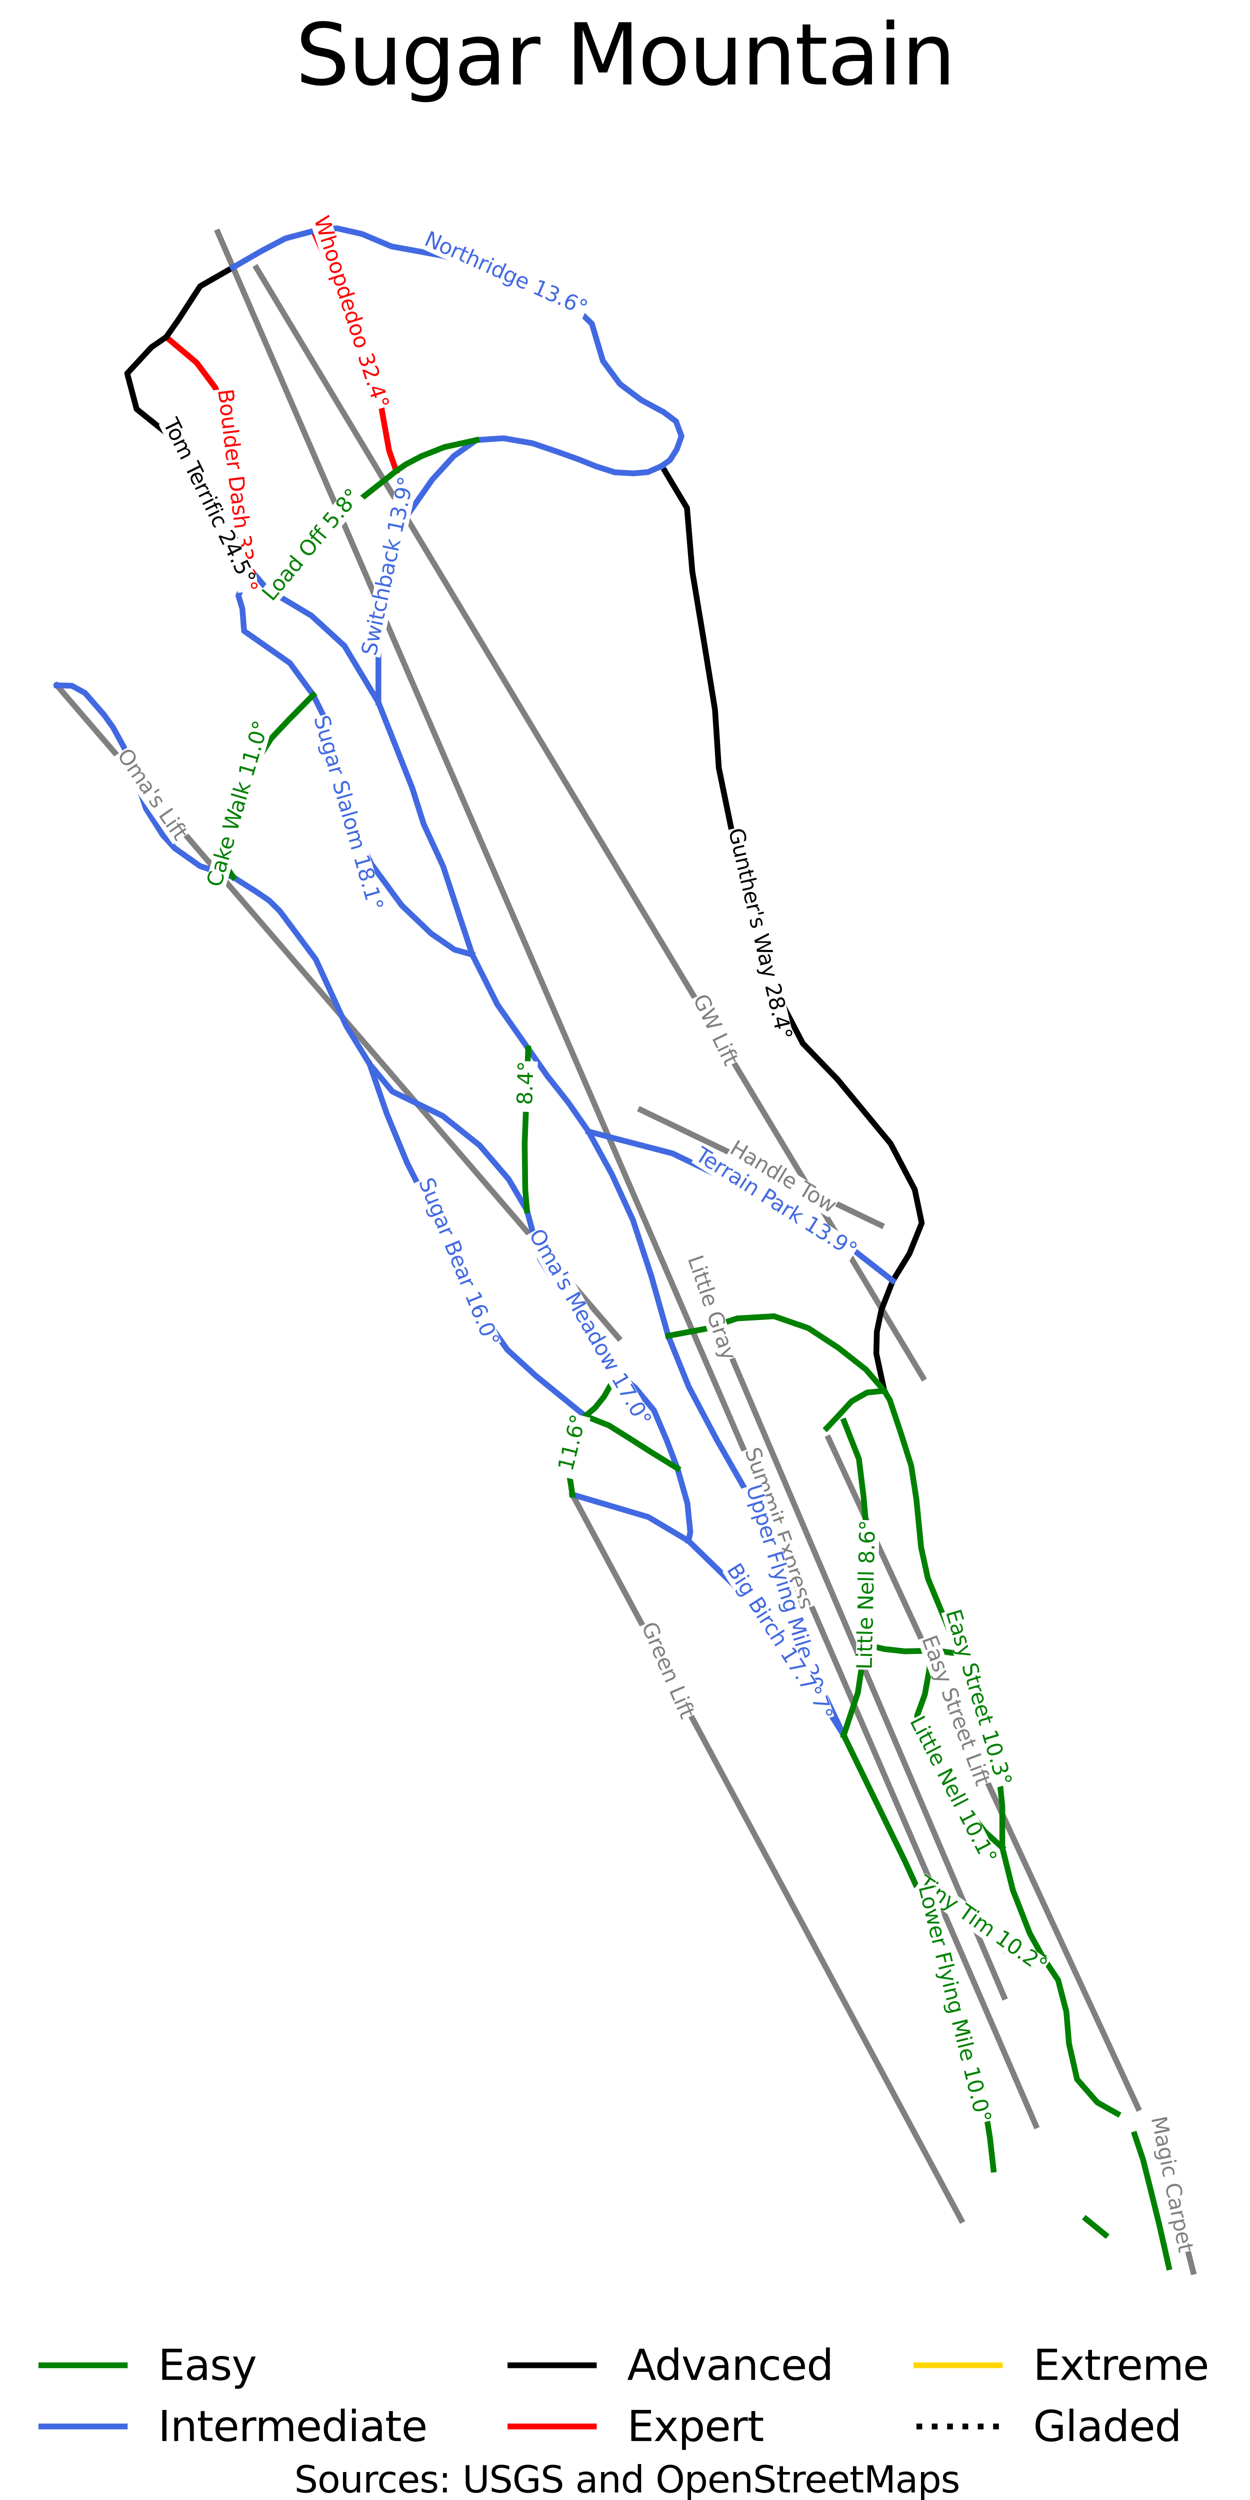 <?xml version="1.0" encoding="utf-8" standalone="no"?>
<!DOCTYPE svg PUBLIC "-//W3C//DTD SVG 1.1//EN"
  "http://www.w3.org/Graphics/SVG/1.1/DTD/svg11.dtd">
<svg xmlns:xlink="http://www.w3.org/1999/xlink" width="119.94pt" height="239.877pt" viewBox="0 0 119.94 239.877" xmlns="http://www.w3.org/2000/svg" version="1.1">
 <defs>
  <style type="text/css">*{stroke-linejoin: round; stroke-linecap: butt}</style>
 </defs>
 <g id="figure_1">
  <g id="patch_1">
   <path d="M 0 239.877 
L 119.94 239.877 
L 119.94 0 
L 0 0 
z
" style="fill: #ffffff"/>
  </g>
  <g id="axes_1">
   <g id="line2d_1">
    <path d="M 112.158 217.534 
" clip-path="url(#p46081e39a0)" style="fill: none; stroke: #008000; stroke-width: 0.001; stroke-linecap: square"/>
   </g>
   <g id="line2d_2">
    <path d="M 112.158 217.534 
" clip-path="url(#p46081e39a0)" style="fill: none; stroke: #4169e1; stroke-width: 0.001; stroke-linecap: square"/>
   </g>
   <g id="line2d_3">
    <path d="M 112.158 217.534 
" clip-path="url(#p46081e39a0)" style="fill: none; stroke: #000000; stroke-width: 0.001; stroke-linecap: square"/>
   </g>
   <g id="line2d_4">
    <path d="M 112.158 217.534 
" clip-path="url(#p46081e39a0)" style="fill: none; stroke: #ff0000; stroke-width: 0.001; stroke-linecap: square"/>
   </g>
   <g id="line2d_5">
    <path d="M 112.158 217.534 
" clip-path="url(#p46081e39a0)" style="fill: none; stroke: #ffd700; stroke-width: 0.001; stroke-linecap: square"/>
   </g>
   <g id="line2d_6">
    <path d="M 112.158 217.534 
" clip-path="url(#p46081e39a0)" style="fill: none; stroke-dasharray: 0.001,0.002; stroke-dashoffset: 0; stroke: #000000; stroke-width: 0.001"/>
   </g>
   <g id="line2d_7">
    <path d="M 99.393 203.948 
L 20.902 22.286 
L 20.902 22.286 
" clip-path="url(#p46081e39a0)" style="fill: none; stroke: #808080; stroke-width: 0.555; stroke-linecap: square"/>
   </g>
   <g id="line2d_8">
    <path d="M 88.562 132.184 
L 87.829 130.964 
L 87.096 129.744 
L 86.363 128.523 
L 85.63 127.303 
L 85.101 126.422 
L 84.572 125.541 
L 84.042 124.659 
L 83.513 123.778 
L 82.984 122.897 
L 82.454 122.015 
L 81.925 121.134 
L 81.396 120.253 
L 80.397 118.591 
L 79.399 116.93 
L 78.401 115.268 
L 77.403 113.606 
L 76.712 112.456 
L 76.021 111.305 
L 75.33 110.155 
L 74.639 109.004 
L 73.948 107.854 
L 73.258 106.703 
L 72.567 105.553 
L 71.876 104.402 
L 71.312 103.464 
L 70.749 102.526 
L 70.016 101.306 
L 69.283 100.086 
L 68.55 98.866 
L 67.817 97.645 
L 67.085 96.425 
L 66.352 95.205 
L 65.619 93.985 
L 64.886 92.764 
L 64.317 91.818 
L 63.749 90.871 
L 63.18 89.924 
L 62.611 88.978 
L 62.043 88.031 
L 61.474 87.085 
L 60.905 86.138 
L 60.337 85.191 
L 59.709 84.146 
L 59.081 83.101 
L 58.454 82.056 
L 57.826 81.01 
L 57.198 79.965 
L 56.57 78.92 
L 55.943 77.874 
L 55.315 76.829 
L 54.687 75.784 
L 54.059 74.739 
L 53.432 73.693 
L 52.804 72.648 
L 52.176 71.603 
L 51.548 70.558 
L 50.921 69.512 
L 50.293 68.467 
L 49.533 67.203 
L 48.774 65.938 
L 48.015 64.674 
L 47.255 63.409 
L 46.495 62.145 
L 45.736 60.881 
L 44.977 59.616 
L 44.217 58.352 
L 43.4 56.991 
L 42.583 55.631 
L 41.766 54.271 
L 40.948 52.91 
L 40.131 51.55 
L 39.314 50.189 
L 38.497 48.829 
L 37.68 47.468 
L 36.71 45.854 
L 35.74 44.239 
L 34.77 42.624 
L 33.801 41.009 
L 32.831 39.394 
L 31.861 37.78 
L 30.891 36.165 
L 29.921 34.55 
L 29.015 33.041 
L 28.109 31.533 
L 27.203 30.024 
L 26.297 28.515 
L 25.455 27.114 
L 24.612 25.712 
" clip-path="url(#p46081e39a0)" style="fill: none; stroke: #808080; stroke-width: 0.555; stroke-linecap: square"/>
   </g>
   <g id="line2d_9">
    <path d="M 59.347 128.368 
L 58.525 127.413 
L 57.702 126.458 
L 56.88 125.502 
L 56.057 124.547 
L 55.235 123.591 
L 54.412 122.636 
L 53.59 121.68 
L 52.768 120.724 
L 51.527 119.283 
L 50.286 117.842 
L 49.046 116.401 
L 47.805 114.96 
L 46.574 113.53 
L 45.342 112.099 
L 44.111 110.669 
L 42.879 109.239 
L 42.14 108.38 
L 41.401 107.52 
L 40.662 106.661 
L 39.922 105.802 
L 39.183 104.943 
L 38.444 104.084 
L 37.704 103.225 
L 36.965 102.366 
L 36.27 101.558 
L 35.574 100.75 
L 34.879 99.942 
L 34.183 99.135 
L 33.488 98.327 
L 32.792 97.519 
L 32.097 96.711 
L 31.402 95.903 
L 30.608 94.982 
L 29.815 94.06 
L 29.022 93.139 
L 28.229 92.218 
L 27.436 91.296 
L 26.643 90.375 
L 25.85 89.454 
L 25.056 88.532 
L 24.003 87.308 
L 22.949 86.084 
L 22.214 85.23 
L 21.479 84.376 
L 20.744 83.522 
L 20.009 82.668 
L 19.274 81.815 
L 18.539 80.961 
L 17.804 80.107 
L 17.069 79.253 
L 16.218 78.264 
L 15.366 77.274 
L 14.514 76.285 
L 13.662 75.296 
L 12.811 74.306 
L 11.959 73.317 
L 11.107 72.327 
L 10.255 71.338 
L 9.409 70.355 
L 8.563 69.371 
L 7.716 68.388 
L 6.87 67.405 
L 6.161 66.581 
L 5.452 65.757 
" clip-path="url(#p46081e39a0)" style="fill: none; stroke: #808080; stroke-width: 0.555; stroke-linecap: square"/>
   </g>
   <g id="line2d_10">
    <path d="M 92.236 213.014 
L 91.7 212.014 
L 91.164 211.014 
L 90.628 210.015 
L 90.092 209.015 
L 89.522 207.952 
L 88.953 206.889 
L 88.383 205.826 
L 87.814 204.763 
L 87.244 203.701 
L 86.675 202.638 
L 86.105 201.575 
L 85.536 200.512 
L 85.047 199.6 
L 84.558 198.688 
L 84.069 197.776 
L 83.58 196.864 
L 83.091 195.952 
L 82.602 195.04 
L 82.113 194.128 
L 81.625 193.216 
L 81.136 192.304 
L 80.647 191.392 
L 80.158 190.48 
L 79.669 189.568 
L 79.18 188.656 
L 78.691 187.744 
L 78.202 186.832 
L 77.714 185.92 
L 77.225 185.008 
L 76.736 184.096 
L 76.247 183.184 
L 75.758 182.272 
L 75.269 181.36 
L 74.78 180.448 
L 74.292 179.536 
L 73.803 178.624 
L 73.314 177.712 
L 72.825 176.8 
L 72.336 175.888 
L 71.847 174.976 
L 71.358 174.064 
L 70.87 173.152 
L 70.381 172.24 
L 69.892 171.328 
L 69.288 170.202 
L 68.685 169.076 
L 68.081 167.95 
L 67.478 166.824 
L 66.874 165.698 
L 66.27 164.572 
L 65.667 163.446 
L 65.063 162.32 
L 64.522 161.31 
L 63.98 160.3 
L 63.439 159.289 
L 62.897 158.279 
L 62.002 156.609 
L 61.107 154.939 
L 60.284 153.404 
L 59.461 151.869 
L 58.638 150.334 
L 57.816 148.799 
L 57.016 147.307 
L 56.216 145.816 
L 55.57 144.611 
L 54.925 143.405 
" clip-path="url(#p46081e39a0)" style="fill: none; stroke: #808080; stroke-width: 0.555; stroke-linecap: square"/>
   </g>
   <g id="line2d_11">
    <path d="M 96.342 191.6 
L 95.708 190.11 
L 95.073 188.62 
L 94.454 187.166 
L 93.834 185.712 
L 93.215 184.259 
L 92.596 182.805 
L 91.977 181.352 
L 91.358 179.898 
L 90.739 178.444 
L 90.119 176.991 
L 89.5 175.537 
L 88.881 174.083 
L 88.262 172.63 
L 87.643 171.176 
L 87.023 169.723 
L 86.404 168.269 
L 85.785 166.815 
L 85.166 165.362 
L 84.65 164.152 
L 84.135 162.942 
L 83.62 161.732 
L 83.104 160.523 
L 82.589 159.313 
L 82.073 158.103 
L 81.558 156.893 
L 81.043 155.683 
L 80.527 154.474 
L 80.012 153.264 
L 79.497 152.054 
L 78.981 150.844 
L 78.466 149.634 
L 77.95 148.425 
L 77.435 147.215 
L 76.92 146.005 
L 76.48 144.973 
L 76.041 143.941 
L 75.601 142.91 
L 75.162 141.878 
L 74.722 140.846 
L 74.283 139.814 
L 73.844 138.782 
L 73.404 137.75 
L 72.87 136.497 
L 72.337 135.244 
L 71.803 133.991 
L 71.269 132.738 
L 70.602 131.172 
L 69.935 129.606 
L 69.268 128.04 
L 68.601 126.474 
L 68.189 125.507 
L 67.777 124.54 
L 67.365 123.573 
L 66.953 122.606 
" clip-path="url(#p46081e39a0)" style="fill: none; stroke: #808080; stroke-width: 0.555; stroke-linecap: square"/>
   </g>
   <g id="line2d_12">
    <path d="M 109.2 202.264 
L 108.451 200.642 
L 107.701 199.021 
L 106.952 197.399 
L 106.203 195.777 
L 105.503 194.263 
L 104.802 192.748 
L 104.102 191.233 
L 103.402 189.719 
L 102.902 188.637 
L 102.402 187.555 
L 101.903 186.473 
L 101.403 185.392 
L 100.903 184.31 
L 100.403 183.228 
L 99.903 182.146 
L 99.404 181.064 
L 98.906 179.988 
L 98.408 178.911 
L 97.911 177.835 
L 97.413 176.758 
L 96.915 175.681 
L 96.418 174.605 
L 95.92 173.528 
L 95.422 172.452 
L 94.694 170.877 
L 93.967 169.302 
L 93.239 167.727 
L 92.511 166.152 
L 92.052 165.159 
L 91.593 164.166 
L 91.134 163.173 
L 90.675 162.179 
L 90.216 161.186 
L 89.757 160.193 
L 89.298 159.2 
L 88.838 158.206 
L 88.412 157.283 
L 87.985 156.36 
L 87.559 155.437 
L 87.132 154.513 
L 86.706 153.59 
L 86.279 152.667 
L 85.853 151.744 
L 85.426 150.821 
L 84.671 149.187 
L 83.916 147.553 
L 83.161 145.919 
L 82.406 144.285 
L 81.68 142.715 
L 80.955 141.145 
L 80.229 139.575 
L 79.503 138.005 
" clip-path="url(#p46081e39a0)" style="fill: none; stroke: #808080; stroke-width: 0.555; stroke-linecap: square"/>
   </g>
   <g id="line2d_13">
    <path d="M 84.538 117.567 
L 83.356 116.999 
L 82.174 116.431 
L 80.992 115.863 
L 79.81 115.295 
L 78.628 114.727 
L 77.445 114.16 
L 76.263 113.592 
L 75.081 113.024 
L 73.899 112.456 
L 72.717 111.888 
L 71.535 111.32 
L 70.352 110.752 
L 69.17 110.184 
L 67.988 109.616 
L 66.806 109.049 
L 65.624 108.481 
L 64.59 107.984 
L 63.557 107.488 
L 62.523 106.992 
L 61.49 106.495 
" clip-path="url(#p46081e39a0)" style="fill: none; stroke: #808080; stroke-width: 0.555; stroke-linecap: square"/>
   </g>
   <g id="line2d_14">
    <path d="M 114.488 217.972 
L 114.058 216.297 
L 113.628 214.622 
L 113.198 212.946 
L 112.768 211.271 
L 112.338 209.596 
L 111.907 207.92 
L 111.477 206.245 
L 111.047 204.57 
" clip-path="url(#p46081e39a0)" style="fill: none; stroke: #808080; stroke-width: 0.555; stroke-linecap: square"/>
   </g>
   <g id="line2d_15">
    <path d="M 15.948 32.341 
L 17.413 33.576 
L 18.877 34.811 
L 19.772 36.01 
L 20.666 37.208 
L 21.27 38.79 
L 21.873 40.373 
L 22.148 42.118 
L 22.423 43.864 
L 22.493 44.927 
L 22.562 45.989 
L 22.632 47.051 
L 22.701 48.114 
L 22.963 49.744 
L 23.225 51.374 
L 23.62 53.005 
L 24.014 54.637 
" clip-path="url(#p46081e39a0)" style="fill: none; stroke: #ff0000; stroke-width: 0.555; stroke-linecap: square"/>
   </g>
   <g id="line2d_16">
    <path d="M 30.076 22.161 
L 30.66 23.467 
L 31.245 24.773 
L 31.829 26.079 
L 32.414 27.385 
L 32.999 28.692 
L 33.583 29.998 
L 34.168 31.304 
L 34.752 32.61 
L 35.179 34.043 
L 35.605 35.476 
L 36.031 36.909 
L 36.457 38.341 
L 36.675 39.559 
L 36.893 40.776 
L 37.111 41.993 
L 37.329 43.211 
L 37.674 44.199 
L 38.019 45.188 
" clip-path="url(#p46081e39a0)" style="fill: none; stroke: #ff0000; stroke-width: 0.555; stroke-linecap: square"/>
   </g>
   <g id="line2d_17">
    <path d="M 63.506 44.709 
L 64.109 45.717 
L 64.712 46.725 
L 65.315 47.733 
L 65.918 48.741 
L 66.045 50.258 
L 66.172 51.776 
L 66.299 53.293 
L 66.426 54.811 
L 66.717 56.563 
L 67.007 58.316 
L 67.298 60.068 
L 67.589 61.82 
L 67.843 63.392 
L 68.098 64.963 
L 68.352 66.535 
L 68.606 68.107 
L 68.697 69.498 
L 68.788 70.889 
L 68.878 72.28 
L 68.969 73.671 
L 69.314 75.35 
L 69.659 77.03 
L 70.004 78.71 
L 70.349 80.39 
L 70.767 81.962 
L 71.184 83.533 
L 71.602 85.105 
L 72.02 86.677 
L 72.283 87.661 
L 72.547 88.646 
L 72.81 89.63 
L 73.074 90.614 
L 73.337 91.599 
L 73.601 92.583 
L 73.864 93.568 
L 74.128 94.552 
L 74.854 95.943 
L 75.58 97.334 
L 76.307 98.725 
L 77.033 100.116 
L 77.869 100.984 
L 78.704 101.851 
L 79.54 102.718 
L 80.375 103.586 
L 81.01 104.353 
L 81.645 105.121 
L 82.28 105.888 
L 82.915 106.655 
L 83.549 107.423 
L 84.184 108.19 
L 84.819 108.958 
L 85.454 109.725 
L 86.034 110.829 
L 86.613 111.933 
L 87.193 113.037 
L 87.773 114.141 
L 88.108 115.747 
L 88.444 117.354 
L 87.851 118.826 
L 87.258 120.297 
L 86.461 121.593 
L 85.665 122.889 
L 85.121 124.28 
L 84.576 125.672 
L 84.357 126.723 
L 84.137 127.774 
L 84.11 128.826 
L 84.084 129.877 
L 84.468 131.663 
L 84.851 133.448 
" clip-path="url(#p46081e39a0)" style="fill: none; stroke: #000000; stroke-width: 0.555; stroke-linecap: square"/>
   </g>
   <g id="line2d_18">
    <path d="M 22.352 25.664 
L 20.776 26.567 
L 19.2 27.47 
L 18.172 29.055 
L 17.144 30.641 
L 16.546 31.491 
L 15.948 32.341 
L 14.532 33.317 
L 13.369 34.573 
L 12.206 35.83 
L 12.658 37.54 
L 13.11 39.251 
L 14.595 40.445 
L 16.079 41.639 
L 17.034 42.678 
L 17.989 43.717 
L 18.74 45.241 
L 19.492 46.764 
L 19.96 48.146 
L 20.427 49.528 
L 21.277 50.663 
L 22.126 51.799 
L 23.07 53.218 
L 24.014 54.637 
" clip-path="url(#p46081e39a0)" style="fill: none; stroke: #000000; stroke-width: 0.555; stroke-linecap: square"/>
   </g>
   <g id="line2d_19">
    <path d="M 24.014 54.637 
L 24.824 55.586 
L 25.634 56.535 
L 26.694 57.167 
L 27.754 57.8 
L 28.813 58.433 
L 29.873 59.066 
L 30.667 59.792 
L 31.461 60.519 
L 32.255 61.245 
L 33.049 61.971 
L 33.863 63.327 
L 34.678 64.682 
L 35.492 66.038 
L 36.306 67.393 
L 36.711 68.417 
L 37.116 69.441 
L 37.522 70.465 
L 37.927 71.489 
L 38.333 72.513 
L 38.738 73.537 
L 39.143 74.561 
L 39.549 75.585 
L 40.101 77.328 
L 40.652 79.071 
L 41.119 80.083 
L 41.585 81.095 
L 42.052 82.107 
L 42.518 83.119 
L 42.931 84.375 
L 43.344 85.631 
L 43.756 86.887 
L 44.169 88.143 
L 44.743 89.87 
L 45.316 91.596 
L 45.918 92.794 
L 46.521 93.992 
L 47.123 95.19 
L 47.725 96.388 
L 48.465 97.445 
L 49.204 98.501 
L 49.944 99.558 
L 50.683 100.614 
L 51.602 101.928 
L 52.52 103.242 
L 53.524 104.512 
L 54.527 105.782 
L 55.499 107.179 
L 56.471 108.577 
L 57.033 109.604 
L 57.594 110.631 
L 58.156 111.658 
L 58.718 112.685 
L 59.224 113.786 
L 59.729 114.888 
L 60.235 115.989 
L 60.74 117.091 
L 61.178 118.425 
L 61.616 119.76 
L 62.055 121.095 
L 62.493 122.429 
L 62.899 123.865 
L 63.304 125.301 
L 63.71 126.737 
L 64.116 128.173 
L 64.116 128.173 
L 64.608 129.393 
L 65.1 130.612 
L 65.592 131.831 
L 66.084 133.051 
L 66.761 134.333 
L 67.439 135.615 
L 68.117 136.897 
L 68.794 138.18 
L 69.611 139.609 
L 70.428 141.039 
L 71.245 142.468 
L 72.062 143.898 
L 72.559 145.191 
L 73.055 146.484 
L 73.551 147.777 
L 74.048 149.07 
L 74.436 150.242 
L 74.824 151.413 
L 75.212 152.585 
L 75.601 153.757 
L 76.189 155.364 
L 76.778 156.97 
L 77.366 158.577 
L 77.955 160.184 
L 78.705 161.763 
L 79.456 163.343 
L 80.207 164.922 
L 80.958 166.502 
" clip-path="url(#p46081e39a0)" style="fill: none; stroke: #4169e1; stroke-width: 0.555; stroke-linecap: square"/>
   </g>
   <g id="line2d_20">
    <path d="M 24.014 54.637 
L 23.443 55.894 
L 22.872 57.151 
L 23.254 58.402 
L 23.337 59.472 
L 23.419 60.542 
L 24.518 61.311 
L 25.618 62.081 
L 26.717 62.85 
L 27.816 63.62 
L 28.936 65.152 
L 30.055 66.685 
L 30.749 68.089 
L 31.442 69.494 
L 31.844 71.196 
L 32.246 72.899 
L 32.511 74.183 
L 32.775 75.467 
L 33.039 76.751 
L 33.304 78.035 
L 33.888 79.256 
L 34.471 80.477 
L 35.054 81.698 
L 35.638 82.919 
L 36.366 83.909 
L 37.095 84.899 
L 37.823 85.889 
L 38.552 86.879 
L 39.963 88.229 
L 41.374 89.58 
L 42.494 90.351 
L 43.614 91.123 
L 45.316 91.596 
" clip-path="url(#p46081e39a0)" style="fill: none; stroke: #4169e1; stroke-width: 0.555; stroke-linecap: square"/>
   </g>
   <g id="line2d_21">
    <path d="M 54.925 143.405 
L 56.747 143.945 
L 58.569 144.485 
L 60.391 145.025 
L 62.213 145.564 
L 63.175 146.135 
L 64.136 146.706 
L 65.098 147.277 
L 66.059 147.848 
L 67.13 148.889 
L 68.202 149.931 
L 69.273 150.972 
L 70.344 152.013 
L 71.112 152.933 
L 71.88 153.854 
L 72.649 154.774 
L 73.417 155.694 
L 74.185 156.614 
L 74.953 157.534 
L 75.721 158.454 
L 76.489 159.375 
L 77.047 160.266 
L 77.606 161.156 
L 78.164 162.047 
L 78.723 162.938 
L 79.282 163.829 
L 79.84 164.72 
L 80.399 165.611 
L 80.958 166.502 
" clip-path="url(#p46081e39a0)" style="fill: none; stroke: #4169e1; stroke-width: 0.555; stroke-linecap: square"/>
   </g>
   <g id="line2d_22">
    <path d="M 5.452 65.757 
L 6.889 65.8 
L 8.151 66.485 
L 9.069 67.541 
L 9.988 68.597 
L 10.848 69.795 
L 11.566 71.108 
L 12.283 72.421 
L 12.715 73.715 
L 13.148 75.01 
L 13.58 76.304 
L 14.012 77.599 
L 14.82 78.869 
L 15.627 80.14 
L 16.759 81.383 
L 17.98 82.246 
L 19.2 83.109 
L 20.789 83.634 
L 22.378 84.16 
L 23.472 84.855 
L 24.566 85.549 
L 25.828 86.406 
L 26.861 87.433 
L 27.722 88.589 
L 28.583 89.745 
L 29.443 90.901 
L 30.304 92.057 
L 31.036 93.655 
L 31.768 95.253 
L 32.499 96.852 
L 33.231 98.45 
L 33.791 99.363 
L 34.351 100.276 
L 34.91 101.19 
L 35.47 102.103 
L 36.56 103.419 
L 37.651 104.735 
L 38.856 105.319 
L 40.061 105.902 
L 41.267 106.486 
L 42.472 107.069 
L 43.359 107.777 
L 44.246 108.484 
L 45.133 109.192 
L 46.021 109.899 
L 46.719 110.714 
L 47.417 111.529 
L 48.115 112.343 
L 48.813 113.158 
L 49.687 114.648 
L 50.561 116.137 
L 50.873 117.299 
L 51.185 118.461 
L 51.496 119.624 
L 51.808 120.786 
L 52.802 122.384 
L 53.797 123.982 
L 54.474 124.845 
L 55.152 125.707 
L 55.83 126.569 
L 56.507 127.432 
L 57.025 128.364 
L 57.542 129.297 
L 58.06 130.23 
L 58.577 131.162 
L 59.768 132.162 
L 60.96 133.162 
L 61.86 134.25 
L 62.759 135.339 
L 63.376 136.794 
L 63.993 138.25 
L 64.498 139.571 
L 65.002 140.893 
L 65.48 142.571 
L 65.959 144.25 
L 66.097 145.636 
L 66.235 147.021 
L 66.059 147.848 
" clip-path="url(#p46081e39a0)" style="fill: none; stroke: #4169e1; stroke-width: 0.555; stroke-linecap: square"/>
   </g>
   <g id="line2d_23">
    <path d="M 35.47 102.103 
L 35.879 103.288 
L 36.287 104.473 
L 36.696 105.658 
L 37.105 106.842 
L 37.592 108.023 
L 38.079 109.204 
L 38.567 110.385 
L 39.054 111.566 
L 39.54 112.523 
L 40.026 113.481 
L 40.512 114.439 
L 40.999 115.397 
L 41.485 116.355 
L 41.971 117.312 
L 42.457 118.27 
L 42.943 119.228 
L 43.43 120.186 
L 43.916 121.144 
L 44.402 122.101 
L 44.888 123.059 
L 45.374 124.017 
L 45.861 124.975 
L 46.347 125.933 
L 46.833 126.89 
L 47.752 128.194 
L 48.671 129.498 
L 50.051 130.763 
L 51.431 132.029 
L 52.614 132.991 
L 53.797 133.953 
L 54.979 134.915 
L 56.162 135.877 
" clip-path="url(#p46081e39a0)" style="fill: none; stroke: #4169e1; stroke-width: 0.555; stroke-linecap: square"/>
   </g>
   <g id="line2d_24">
    <path d="M 63.506 44.709 
L 62.175 45.297 
L 60.779 45.422 
L 58.967 45.316 
L 57.188 44.746 
L 55.446 44.05 
L 54.474 43.702 
L 53.503 43.354 
L 52.302 42.945 
L 51.101 42.535 
L 49.709 42.293 
L 48.318 42.051 
L 47.016 42.137 
L 45.715 42.224 
L 44.633 42.987 
L 43.55 43.751 
L 42.516 44.881 
L 41.482 46.01 
L 40.871 46.885 
L 40.259 47.76 
L 39.648 48.634 
L 39.036 49.509 
L 38.697 50.478 
L 38.357 51.446 
L 38.017 52.415 
L 37.677 53.384 
L 37.337 54.352 
L 36.997 55.321 
L 36.657 56.29 
L 36.317 57.258 
L 36.316 58.525 
L 36.314 59.792 
L 36.313 61.059 
L 36.311 62.326 
L 36.31 63.593 
L 36.309 64.86 
L 36.307 66.127 
L 36.306 67.393 
" clip-path="url(#p46081e39a0)" style="fill: none; stroke: #4169e1; stroke-width: 0.555; stroke-linecap: square"/>
   </g>
   <g id="line2d_25">
    <path d="M 56.471 108.577 
L 57.478 108.839 
L 58.485 109.101 
L 59.492 109.363 
L 60.499 109.625 
L 61.506 109.887 
L 62.513 110.149 
L 63.521 110.411 
L 64.528 110.673 
L 66.267 111.513 
L 68.007 112.353 
L 69.746 113.192 
L 71.486 114.032 
L 72.461 114.517 
L 73.436 115.002 
L 74.412 115.488 
L 75.387 115.973 
L 76.362 116.458 
L 77.337 116.944 
L 78.313 117.429 
L 79.288 117.914 
L 80.085 118.536 
L 80.882 119.158 
L 81.679 119.78 
L 82.477 120.401 
L 83.274 121.023 
L 84.071 121.645 
L 84.868 122.267 
L 85.665 122.889 
" clip-path="url(#p46081e39a0)" style="fill: none; stroke: #4169e1; stroke-width: 0.555; stroke-linecap: square"/>
   </g>
   <g id="line2d_26">
    <path d="M 22.352 25.664 
L 23.703 24.883 
L 25.054 24.102 
L 26.214 23.491 
L 27.374 22.88 
L 28.725 22.52 
L 30.076 22.161 
L 31.194 22.033 
L 32.313 21.905 
L 33.518 22.175 
L 34.723 22.446 
L 36.144 23.045 
L 37.565 23.645 
L 38.784 23.866 
L 40.004 24.087 
L 41.223 24.309 
L 42.443 24.53 
L 43.655 24.897 
L 44.868 25.265 
L 46.08 25.632 
L 47.293 26 
L 48.505 26.367 
L 49.718 26.735 
L 50.931 27.102 
L 52.143 27.47 
L 53.778 28.126 
L 54.531 28.861 
L 55.284 29.596 
L 56.038 30.331 
L 56.791 31.065 
L 57.322 32.849 
L 57.854 34.633 
L 58.673 35.745 
L 59.493 36.856 
L 60.523 37.627 
L 61.552 38.397 
L 62.615 38.97 
L 63.678 39.542 
L 64.867 40.433 
L 65.391 41.854 
L 64.941 43.11 
L 64.29 44.141 
L 63.506 44.709 
" clip-path="url(#p46081e39a0)" style="fill: none; stroke: #4169e1; stroke-width: 0.555; stroke-linecap: square"/>
   </g>
   <g id="line2d_27">
    <path d="M 83.006 157.81 
L 84.875 158.231 
L 86.795 158.446 
L 88.055 158.419 
L 89.314 158.392 
L 89.865 158.39 
L 90.942 158.534 
L 92.019 158.678 
" clip-path="url(#p46081e39a0)" style="fill: none; stroke: #008000; stroke-width: 0.555; stroke-linecap: square"/>
   </g>
   <g id="line2d_28">
    <path d="M 54.925 143.405 
L 54.744 142.222 
L 54.562 141.038 
L 54.76 139.907 
L 54.957 138.777 
L 55.181 137.273 
L 56.162 135.877 
L 57.108 135.071 
L 57.966 133.998 
L 58.721 132.669 
L 58.577 131.162 
" clip-path="url(#p46081e39a0)" style="fill: none; stroke: #008000; stroke-width: 0.555; stroke-linecap: square"/>
   </g>
   <g id="line2d_29">
    <path d="M 64.116 128.173 
L 65.936 127.831 
L 67.756 127.489 
L 69.243 126.996 
L 70.73 126.503 
L 72.503 126.4 
L 74.276 126.296 
L 75.92 126.867 
L 77.563 127.438 
L 79.01 128.387 
L 80.457 129.337 
L 81.773 130.373 
L 83.089 131.409 
L 83.97 132.429 
L 84.851 133.448 
" clip-path="url(#p46081e39a0)" style="fill: none; stroke: #008000; stroke-width: 0.555; stroke-linecap: square"/>
   </g>
   <g id="line2d_30">
    <path d="M 56.162 135.877 
L 57.289 136.322 
L 58.415 136.767 
L 59.448 137.414 
L 60.481 138.061 
L 61.424 138.665 
L 62.368 139.268 
L 63.685 140.08 
L 65.002 140.893 
" clip-path="url(#p46081e39a0)" style="fill: none; stroke: #008000; stroke-width: 0.555; stroke-linecap: square"/>
   </g>
   <g id="line2d_31">
    <path d="M 30.055 66.685 
L 28.886 67.871 
L 27.716 69.056 
L 26.879 69.943 
L 26.042 70.829 
L 25.367 71.876 
L 24.693 72.923 
L 24.072 74.266 
L 23.451 75.608 
L 22.938 77.166 
L 22.425 78.724 
L 21.938 79.905 
L 21.452 81.087 
L 21.429 82.731 
L 22.378 84.16 
" clip-path="url(#p46081e39a0)" style="fill: none; stroke: #008000; stroke-width: 0.555; stroke-linecap: square"/>
   </g>
   <g id="line2d_32">
    <path d="M 79.324 137.032 
L 80.463 135.822 
L 81.715 134.457 
L 83.198 133.617 
L 84.851 133.448 
L 85.378 134.337 
L 85.891 135.868 
L 86.405 137.398 
L 86.921 139.027 
L 87.437 140.656 
L 87.686 142.279 
L 87.934 143.902 
L 88.046 145.043 
L 88.158 146.183 
L 88.27 147.324 
L 88.381 148.464 
L 88.706 149.958 
L 89.031 151.451 
L 89.404 152.354 
L 89.778 153.258 
L 90.151 154.161 
L 90.525 155.064 
L 90.898 155.968 
L 91.272 156.871 
L 91.645 157.774 
L 92.019 158.678 
L 92.457 159.737 
L 92.895 160.796 
L 93.333 161.856 
L 93.772 162.915 
L 94.21 163.974 
L 94.648 165.033 
L 95.086 166.093 
L 95.524 167.152 
L 95.687 168.686 
L 95.849 170.219 
L 96.011 171.753 
L 96.173 173.287 
L 96.173 174.286 
L 96.173 175.285 
L 96.173 176.284 
L 96.173 177.282 
L 96.427 178.302 
L 96.681 179.321 
L 96.934 180.34 
L 97.188 181.359 
L 97.594 182.398 
L 98 183.438 
L 98.405 184.478 
L 98.811 185.517 
L 99.452 186.675 
L 100.093 187.834 
L 100.812 188.915 
L 101.53 189.997 
L 101.925 191.511 
L 102.319 193.026 
L 102.447 194.562 
L 102.574 196.099 
L 102.962 197.806 
L 103.35 199.512 
L 104.317 200.619 
L 105.284 201.726 
L 106.253 202.273 
L 107.222 202.819 
" clip-path="url(#p46081e39a0)" style="fill: none; stroke: #008000; stroke-width: 0.555; stroke-linecap: square"/>
   </g>
   <g id="line2d_33">
    <path d="M 88.09 181.344 
L 88.892 182.011 
L 89.693 182.678 
L 91.255 183.37 
L 92.405 183.73 
L 93.453 184.087 
L 94.192 184.751 
L 94.879 185.66 
L 95.593 186.44 
L 96.467 187.251 
L 97.472 187.53 
L 98.632 187.525 
L 100.093 187.834 
" clip-path="url(#p46081e39a0)" style="fill: none; stroke: #008000; stroke-width: 0.555; stroke-linecap: square"/>
   </g>
   <g id="line2d_34">
    <path d="M 89.314 158.392 
L 89.178 160.167 
L 88.959 161.376 
L 88.741 162.585 
L 88.37 163.609 
L 87.999 164.634 
L 88.156 166.481 
L 88.803 168.122 
L 89.575 169.317 
L 90.346 170.512 
L 91.347 171.788 
L 92.348 173.064 
L 93.439 174.424 
L 94.53 175.783 
L 95.352 176.533 
L 96.173 177.282 
" clip-path="url(#p46081e39a0)" style="fill: none; stroke: #008000; stroke-width: 0.555; stroke-linecap: square"/>
   </g>
   <g id="line2d_35">
    <path d="M 80.958 166.502 
L 81.696 168.022 
L 82.435 169.542 
L 83.174 171.062 
L 83.913 172.582 
L 84.652 174.102 
L 85.391 175.621 
L 86.13 177.141 
L 86.869 178.661 
L 87.48 180.002 
L 88.09 181.344 
L 88.598 182.685 
L 89.106 184.026 
L 89.501 185.403 
L 89.896 186.78 
L 90.29 188.158 
L 90.685 189.535 
L 91.08 190.912 
L 91.474 192.289 
L 91.869 193.666 
L 92.264 195.043 
L 92.759 196.401 
L 93.255 197.759 
L 93.751 199.117 
L 94.246 200.475 
L 94.432 201.644 
L 94.618 202.814 
L 94.804 203.984 
L 94.99 205.153 
L 95.16 206.662 
L 95.329 208.17 
" clip-path="url(#p46081e39a0)" style="fill: none; stroke: #008000; stroke-width: 0.555; stroke-linecap: square"/>
   </g>
   <g id="line2d_36">
    <path d="M 80.988 136.372 
L 81.701 138.182 
L 82.415 139.993 
L 82.636 141.78 
L 82.857 143.567 
L 82.956 144.717 
L 83.054 145.867 
L 83.153 147.017 
L 83.252 148.167 
L 83.25 149.385 
L 83.249 150.603 
L 83.247 151.821 
L 83.246 153.039 
L 83.186 154.232 
L 83.126 155.424 
L 83.066 156.617 
L 83.006 157.81 
L 82.833 158.96 
L 82.661 160.11 
L 82.488 161.26 
L 82.316 162.41 
L 81.976 163.433 
L 81.637 164.456 
L 81.297 165.479 
L 80.958 166.502 
" clip-path="url(#p46081e39a0)" style="fill: none; stroke: #008000; stroke-width: 0.555; stroke-linecap: square"/>
   </g>
   <g id="line2d_37">
    <path d="M 50.683 100.614 
L 50.639 101.828 
L 50.594 103.043 
L 50.55 104.257 
L 50.505 105.471 
L 50.465 106.532 
L 50.425 107.593 
L 50.384 108.654 
L 50.344 109.714 
L 50.357 110.815 
L 50.371 111.916 
L 50.384 113.017 
L 50.398 114.118 
L 50.479 115.128 
L 50.561 116.137 
" clip-path="url(#p46081e39a0)" style="fill: none; stroke: #008000; stroke-width: 0.555; stroke-linecap: square"/>
   </g>
   <g id="line2d_38">
    <path d="M 108.867 204.801 
L 109.268 205.998 
L 109.67 207.195 
L 110.057 208.73 
L 110.445 210.265 
L 110.857 211.936 
L 111.268 213.607 
L 111.491 214.589 
L 111.713 215.57 
L 111.935 216.552 
L 112.158 217.534 
" clip-path="url(#p46081e39a0)" style="fill: none; stroke: #008000; stroke-width: 0.555; stroke-linecap: square"/>
   </g>
   <g id="line2d_39">
    <path d="M 45.715 42.224 
L 44.183 42.56 
L 42.651 42.896 
L 41.549 43.332 
L 40.447 43.767 
L 38.958 44.546 
L 38.019 45.188 
L 37.098 45.914 
L 36.176 46.639 
L 35.255 47.365 
L 34.333 48.09 
L 33.263 49.134 
L 32.193 50.177 
L 31.444 50.903 
L 30.694 51.63 
L 29.945 52.357 
L 29.195 53.084 
L 28.121 54.033 
L 27.046 54.983 
L 26.34 55.759 
L 25.634 56.535 
" clip-path="url(#p46081e39a0)" style="fill: none; stroke: #008000; stroke-width: 0.555; stroke-linecap: square"/>
   </g>
   <g id="line2d_40">
    <path d="M 104.207 212.916 
L 105.137 213.677 
L 106.066 214.438 
" clip-path="url(#p46081e39a0)" style="fill: none; stroke: #008000; stroke-width: 0.555; stroke-linecap: square"/>
   </g>
   <g id="text_1">
    <g id="patch_2">
     <path d="M 71.045 139.31 
L 76.376 154.669 
L 78.242 154.021 
L 72.911 138.662 
z
" style="fill: #ffffff"/>
    </g>
    <!-- Summit Express -->
    <g style="fill: #808080" transform="translate(71.463 139.186) rotate(-289.142) scale(0.02 -0.02)">
     <defs>
      <path id="DejaVuSans-53" d="M 3425 4513 
L 3425 3897 
Q 3066 4069 2747 4153 
Q 2428 4238 2131 4238 
Q 1616 4238 1336 4038 
Q 1056 3838 1056 3469 
Q 1056 3159 1242 3001 
Q 1428 2844 1947 2747 
L 2328 2669 
Q 3034 2534 3370 2195 
Q 3706 1856 3706 1288 
Q 3706 609 3251 259 
Q 2797 -91 1919 -91 
Q 1588 -91 1214 -16 
Q 841 59 441 206 
L 441 856 
Q 825 641 1194 531 
Q 1563 422 1919 422 
Q 2459 422 2753 634 
Q 3047 847 3047 1241 
Q 3047 1584 2836 1778 
Q 2625 1972 2144 2069 
L 1759 2144 
Q 1053 2284 737 2584 
Q 422 2884 422 3419 
Q 422 4038 858 4394 
Q 1294 4750 2059 4750 
Q 2388 4750 2728 4690 
Q 3069 4631 3425 4513 
z
" transform="scale(0.016)"/>
      <path id="DejaVuSans-75" d="M 544 1381 
L 544 3500 
L 1119 3500 
L 1119 1403 
Q 1119 906 1312 657 
Q 1506 409 1894 409 
Q 2359 409 2629 706 
Q 2900 1003 2900 1516 
L 2900 3500 
L 3475 3500 
L 3475 0 
L 2900 0 
L 2900 538 
Q 2691 219 2414 64 
Q 2138 -91 1772 -91 
Q 1169 -91 856 284 
Q 544 659 544 1381 
z
M 1991 3584 
L 1991 3584 
z
" transform="scale(0.016)"/>
      <path id="DejaVuSans-6d" d="M 3328 2828 
Q 3544 3216 3844 3400 
Q 4144 3584 4550 3584 
Q 5097 3584 5394 3201 
Q 5691 2819 5691 2113 
L 5691 0 
L 5113 0 
L 5113 2094 
Q 5113 2597 4934 2840 
Q 4756 3084 4391 3084 
Q 3944 3084 3684 2787 
Q 3425 2491 3425 1978 
L 3425 0 
L 2847 0 
L 2847 2094 
Q 2847 2600 2669 2842 
Q 2491 3084 2119 3084 
Q 1678 3084 1418 2786 
Q 1159 2488 1159 1978 
L 1159 0 
L 581 0 
L 581 3500 
L 1159 3500 
L 1159 2956 
Q 1356 3278 1631 3431 
Q 1906 3584 2284 3584 
Q 2666 3584 2933 3390 
Q 3200 3197 3328 2828 
z
" transform="scale(0.016)"/>
      <path id="DejaVuSans-69" d="M 603 3500 
L 1178 3500 
L 1178 0 
L 603 0 
L 603 3500 
z
M 603 4863 
L 1178 4863 
L 1178 4134 
L 603 4134 
L 603 4863 
z
" transform="scale(0.016)"/>
      <path id="DejaVuSans-74" d="M 1172 4494 
L 1172 3500 
L 2356 3500 
L 2356 3053 
L 1172 3053 
L 1172 1153 
Q 1172 725 1289 603 
Q 1406 481 1766 481 
L 2356 481 
L 2356 0 
L 1766 0 
Q 1100 0 847 248 
Q 594 497 594 1153 
L 594 3053 
L 172 3053 
L 172 3500 
L 594 3500 
L 594 4494 
L 1172 4494 
z
" transform="scale(0.016)"/>
      <path id="DejaVuSans-20" transform="scale(0.016)"/>
      <path id="DejaVuSans-45" d="M 628 4666 
L 3578 4666 
L 3578 4134 
L 1259 4134 
L 1259 2753 
L 3481 2753 
L 3481 2222 
L 1259 2222 
L 1259 531 
L 3634 531 
L 3634 0 
L 628 0 
L 628 4666 
z
" transform="scale(0.016)"/>
      <path id="DejaVuSans-78" d="M 3513 3500 
L 2247 1797 
L 3578 0 
L 2900 0 
L 1881 1375 
L 863 0 
L 184 0 
L 1544 1831 
L 300 3500 
L 978 3500 
L 1906 2253 
L 2834 3500 
L 3513 3500 
z
" transform="scale(0.016)"/>
      <path id="DejaVuSans-70" d="M 1159 525 
L 1159 -1331 
L 581 -1331 
L 581 3500 
L 1159 3500 
L 1159 2969 
Q 1341 3281 1617 3432 
Q 1894 3584 2278 3584 
Q 2916 3584 3314 3078 
Q 3713 2572 3713 1747 
Q 3713 922 3314 415 
Q 2916 -91 2278 -91 
Q 1894 -91 1617 61 
Q 1341 213 1159 525 
z
M 3116 1747 
Q 3116 2381 2855 2742 
Q 2594 3103 2138 3103 
Q 1681 3103 1420 2742 
Q 1159 2381 1159 1747 
Q 1159 1113 1420 752 
Q 1681 391 2138 391 
Q 2594 391 2855 752 
Q 3116 1113 3116 1747 
z
" transform="scale(0.016)"/>
      <path id="DejaVuSans-72" d="M 2631 2963 
Q 2534 3019 2420 3045 
Q 2306 3072 2169 3072 
Q 1681 3072 1420 2755 
Q 1159 2438 1159 1844 
L 1159 0 
L 581 0 
L 581 3500 
L 1159 3500 
L 1159 2956 
Q 1341 3275 1631 3429 
Q 1922 3584 2338 3584 
Q 2397 3584 2469 3576 
Q 2541 3569 2628 3553 
L 2631 2963 
z
" transform="scale(0.016)"/>
      <path id="DejaVuSans-65" d="M 3597 1894 
L 3597 1613 
L 953 1613 
Q 991 1019 1311 708 
Q 1631 397 2203 397 
Q 2534 397 2845 478 
Q 3156 559 3463 722 
L 3463 178 
Q 3153 47 2828 -22 
Q 2503 -91 2169 -91 
Q 1331 -91 842 396 
Q 353 884 353 1716 
Q 353 2575 817 3079 
Q 1281 3584 2069 3584 
Q 2775 3584 3186 3129 
Q 3597 2675 3597 1894 
z
M 3022 2063 
Q 3016 2534 2758 2815 
Q 2500 3097 2075 3097 
Q 1594 3097 1305 2825 
Q 1016 2553 972 2059 
L 3022 2063 
z
" transform="scale(0.016)"/>
      <path id="DejaVuSans-73" d="M 2834 3397 
L 2834 2853 
Q 2591 2978 2328 3040 
Q 2066 3103 1784 3103 
Q 1356 3103 1142 2972 
Q 928 2841 928 2578 
Q 928 2378 1081 2264 
Q 1234 2150 1697 2047 
L 1894 2003 
Q 2506 1872 2764 1633 
Q 3022 1394 3022 966 
Q 3022 478 2636 193 
Q 2250 -91 1575 -91 
Q 1294 -91 989 -36 
Q 684 19 347 128 
L 347 722 
Q 666 556 975 473 
Q 1284 391 1588 391 
Q 1994 391 2212 530 
Q 2431 669 2431 922 
Q 2431 1156 2273 1281 
Q 2116 1406 1581 1522 
L 1381 1569 
Q 847 1681 609 1914 
Q 372 2147 372 2553 
Q 372 3047 722 3315 
Q 1072 3584 1716 3584 
Q 2034 3584 2315 3537 
Q 2597 3491 2834 3397 
z
" transform="scale(0.016)"/>
     </defs>
     <use xlink:href="#DejaVuSans-53"/>
     <use xlink:href="#DejaVuSans-75" x="63.477"/>
     <use xlink:href="#DejaVuSans-6d" x="126.855"/>
     <use xlink:href="#DejaVuSans-6d" x="224.268"/>
     <use xlink:href="#DejaVuSans-69" x="321.68"/>
     <use xlink:href="#DejaVuSans-74" x="349.463"/>
     <use xlink:href="#DejaVuSans-20" x="388.672"/>
     <use xlink:href="#DejaVuSans-45" x="420.459"/>
     <use xlink:href="#DejaVuSans-78" x="483.643"/>
     <use xlink:href="#DejaVuSans-70" x="542.822"/>
     <use xlink:href="#DejaVuSans-72" x="606.299"/>
     <use xlink:href="#DejaVuSans-65" x="645.162"/>
     <use xlink:href="#DejaVuSans-73" x="706.686"/>
     <use xlink:href="#DejaVuSans-73" x="758.785"/>
    </g>
   </g>
   <g id="text_2">
    <g id="patch_3">
     <path d="M 66.069 95.996 
L 69.253 102.594 
L 71.032 101.735 
L 67.848 95.137 
z
" style="fill: #ffffff"/>
    </g>
    <!-- GW Lift -->
    <g style="fill: #808080" transform="translate(66.47 95.824) rotate(-295.758) scale(0.02 -0.02)">
     <defs>
      <path id="DejaVuSans-47" d="M 3809 666 
L 3809 1919 
L 2778 1919 
L 2778 2438 
L 4434 2438 
L 4434 434 
Q 4069 175 3628 42 
Q 3188 -91 2688 -91 
Q 1594 -91 976 548 
Q 359 1188 359 2328 
Q 359 3472 976 4111 
Q 1594 4750 2688 4750 
Q 3144 4750 3555 4637 
Q 3966 4525 4313 4306 
L 4313 3634 
Q 3963 3931 3569 4081 
Q 3175 4231 2741 4231 
Q 1884 4231 1454 3753 
Q 1025 3275 1025 2328 
Q 1025 1384 1454 906 
Q 1884 428 2741 428 
Q 3075 428 3337 486 
Q 3600 544 3809 666 
z
" transform="scale(0.016)"/>
      <path id="DejaVuSans-57" d="M 213 4666 
L 850 4666 
L 1831 722 
L 2809 4666 
L 3519 4666 
L 4500 722 
L 5478 4666 
L 6119 4666 
L 4947 0 
L 4153 0 
L 3169 4050 
L 2175 0 
L 1381 0 
L 213 4666 
z
" transform="scale(0.016)"/>
      <path id="DejaVuSans-4c" d="M 628 4666 
L 1259 4666 
L 1259 531 
L 3531 531 
L 3531 0 
L 628 0 
L 628 4666 
z
" transform="scale(0.016)"/>
      <path id="DejaVuSans-66" d="M 2375 4863 
L 2375 4384 
L 1825 4384 
Q 1516 4384 1395 4259 
Q 1275 4134 1275 3809 
L 1275 3500 
L 2222 3500 
L 2222 3053 
L 1275 3053 
L 1275 0 
L 697 0 
L 697 3053 
L 147 3053 
L 147 3500 
L 697 3500 
L 697 3744 
Q 697 4328 969 4595 
Q 1241 4863 1831 4863 
L 2375 4863 
z
" transform="scale(0.016)"/>
     </defs>
     <use xlink:href="#DejaVuSans-47"/>
     <use xlink:href="#DejaVuSans-57" x="77.49"/>
     <use xlink:href="#DejaVuSans-20" x="176.367"/>
     <use xlink:href="#DejaVuSans-4c" x="208.154"/>
     <use xlink:href="#DejaVuSans-69" x="263.867"/>
     <use xlink:href="#DejaVuSans-66" x="291.65"/>
     <use xlink:href="#DejaVuSans-74" x="325.105"/>
    </g>
   </g>
   <g id="text_3">
    <g id="patch_4">
     <path d="M 10.818 72.677 
L 16.585 81.016 
L 18.21 79.892 
L 12.443 71.554 
z
" style="fill: #ffffff"/>
    </g>
    <!-- Oma's Lift -->
    <g style="fill: #808080" transform="translate(11.188 72.446) rotate(-304.665) scale(0.02 -0.02)">
     <defs>
      <path id="DejaVuSans-4f" d="M 2522 4238 
Q 1834 4238 1429 3725 
Q 1025 3213 1025 2328 
Q 1025 1447 1429 934 
Q 1834 422 2522 422 
Q 3209 422 3611 934 
Q 4013 1447 4013 2328 
Q 4013 3213 3611 3725 
Q 3209 4238 2522 4238 
z
M 2522 4750 
Q 3503 4750 4090 4092 
Q 4678 3434 4678 2328 
Q 4678 1225 4090 567 
Q 3503 -91 2522 -91 
Q 1538 -91 948 565 
Q 359 1222 359 2328 
Q 359 3434 948 4092 
Q 1538 4750 2522 4750 
z
" transform="scale(0.016)"/>
      <path id="DejaVuSans-61" d="M 2194 1759 
Q 1497 1759 1228 1600 
Q 959 1441 959 1056 
Q 959 750 1161 570 
Q 1363 391 1709 391 
Q 2188 391 2477 730 
Q 2766 1069 2766 1631 
L 2766 1759 
L 2194 1759 
z
M 3341 1997 
L 3341 0 
L 2766 0 
L 2766 531 
Q 2569 213 2275 61 
Q 1981 -91 1556 -91 
Q 1019 -91 701 211 
Q 384 513 384 1019 
Q 384 1609 779 1909 
Q 1175 2209 1959 2209 
L 2766 2209 
L 2766 2266 
Q 2766 2663 2505 2880 
Q 2244 3097 1772 3097 
Q 1472 3097 1187 3025 
Q 903 2953 641 2809 
L 641 3341 
Q 956 3463 1253 3523 
Q 1550 3584 1831 3584 
Q 2591 3584 2966 3190 
Q 3341 2797 3341 1997 
z
" transform="scale(0.016)"/>
      <path id="DejaVuSans-27" d="M 1147 4666 
L 1147 2931 
L 616 2931 
L 616 4666 
L 1147 4666 
z
" transform="scale(0.016)"/>
     </defs>
     <use xlink:href="#DejaVuSans-4f"/>
     <use xlink:href="#DejaVuSans-6d" x="78.711"/>
     <use xlink:href="#DejaVuSans-61" x="176.123"/>
     <use xlink:href="#DejaVuSans-27" x="237.402"/>
     <use xlink:href="#DejaVuSans-73" x="264.893"/>
     <use xlink:href="#DejaVuSans-20" x="316.992"/>
     <use xlink:href="#DejaVuSans-4c" x="348.779"/>
     <use xlink:href="#DejaVuSans-69" x="404.492"/>
     <use xlink:href="#DejaVuSans-66" x="432.275"/>
     <use xlink:href="#DejaVuSans-74" x="465.73"/>
    </g>
   </g>
   <g id="text_4">
    <g id="patch_5">
     <path d="M 61.124 156.165 
L 65.022 165.216 
L 66.836 164.434 
L 62.939 155.383 
z
" style="fill: #ffffff"/>
    </g>
    <!-- Green Lift -->
    <g style="fill: #808080" transform="translate(61.533 156.011) rotate(-293.296) scale(0.02 -0.02)">
     <defs>
      <path id="DejaVuSans-6e" d="M 3513 2113 
L 3513 0 
L 2938 0 
L 2938 2094 
Q 2938 2591 2744 2837 
Q 2550 3084 2163 3084 
Q 1697 3084 1428 2787 
Q 1159 2491 1159 1978 
L 1159 0 
L 581 0 
L 581 3500 
L 1159 3500 
L 1159 2956 
Q 1366 3272 1645 3428 
Q 1925 3584 2291 3584 
Q 2894 3584 3203 3211 
Q 3513 2838 3513 2113 
z
" transform="scale(0.016)"/>
     </defs>
     <use xlink:href="#DejaVuSans-47"/>
     <use xlink:href="#DejaVuSans-72" x="77.49"/>
     <use xlink:href="#DejaVuSans-65" x="116.354"/>
     <use xlink:href="#DejaVuSans-65" x="177.877"/>
     <use xlink:href="#DejaVuSans-6e" x="239.4"/>
     <use xlink:href="#DejaVuSans-20" x="302.779"/>
     <use xlink:href="#DejaVuSans-4c" x="334.566"/>
     <use xlink:href="#DejaVuSans-69" x="390.279"/>
     <use xlink:href="#DejaVuSans-66" x="418.062"/>
     <use xlink:href="#DejaVuSans-74" x="451.518"/>
    </g>
   </g>
   <g id="text_5">
    <g id="patch_6">
     <path d="M 65.557 120.868 
L 68.951 130.785 
L 70.82 130.146 
L 67.427 120.229 
z
" style="fill: #ffffff"/>
    </g>
    <!-- Little Gray -->
    <g style="fill: #808080" transform="translate(65.976 120.746) rotate(-288.89) scale(0.02 -0.02)">
     <defs>
      <path id="DejaVuSans-6c" d="M 603 4863 
L 1178 4863 
L 1178 0 
L 603 0 
L 603 4863 
z
" transform="scale(0.016)"/>
      <path id="DejaVuSans-79" d="M 2059 -325 
Q 1816 -950 1584 -1140 
Q 1353 -1331 966 -1331 
L 506 -1331 
L 506 -850 
L 844 -850 
Q 1081 -850 1212 -737 
Q 1344 -625 1503 -206 
L 1606 56 
L 191 3500 
L 800 3500 
L 1894 763 
L 2988 3500 
L 3597 3500 
L 2059 -325 
z
" transform="scale(0.016)"/>
     </defs>
     <use xlink:href="#DejaVuSans-4c"/>
     <use xlink:href="#DejaVuSans-69" x="55.713"/>
     <use xlink:href="#DejaVuSans-74" x="83.496"/>
     <use xlink:href="#DejaVuSans-74" x="122.705"/>
     <use xlink:href="#DejaVuSans-6c" x="161.914"/>
     <use xlink:href="#DejaVuSans-65" x="189.697"/>
     <use xlink:href="#DejaVuSans-20" x="251.221"/>
     <use xlink:href="#DejaVuSans-47" x="283.008"/>
     <use xlink:href="#DejaVuSans-72" x="360.498"/>
     <use xlink:href="#DejaVuSans-61" x="401.611"/>
     <use xlink:href="#DejaVuSans-79" x="462.891"/>
    </g>
   </g>
   <g id="text_6">
    <g id="patch_7">
     <path d="M 88.017 157.373 
L 93.317 171.646 
L 95.169 170.959 
L 89.869 156.685 
z
" style="fill: #ffffff"/>
    </g>
    <!-- Easy Street Lift -->
    <g style="fill: #808080" transform="translate(88.433 157.24) rotate(-290.369) scale(0.02 -0.02)">
     <use xlink:href="#DejaVuSans-45"/>
     <use xlink:href="#DejaVuSans-61" x="63.184"/>
     <use xlink:href="#DejaVuSans-73" x="124.463"/>
     <use xlink:href="#DejaVuSans-79" x="176.562"/>
     <use xlink:href="#DejaVuSans-20" x="235.742"/>
     <use xlink:href="#DejaVuSans-53" x="267.529"/>
     <use xlink:href="#DejaVuSans-74" x="331.006"/>
     <use xlink:href="#DejaVuSans-72" x="370.215"/>
     <use xlink:href="#DejaVuSans-65" x="409.078"/>
     <use xlink:href="#DejaVuSans-65" x="470.602"/>
     <use xlink:href="#DejaVuSans-74" x="532.125"/>
     <use xlink:href="#DejaVuSans-20" x="571.334"/>
     <use xlink:href="#DejaVuSans-4c" x="603.121"/>
     <use xlink:href="#DejaVuSans-69" x="658.834"/>
     <use xlink:href="#DejaVuSans-66" x="686.617"/>
     <use xlink:href="#DejaVuSans-74" x="720.072"/>
    </g>
   </g>
   <g id="text_7">
    <g id="patch_8">
     <path d="M 69.652 110.928 
L 79.496 116.815 
L 80.51 115.119 
L 70.666 109.233 
z
" style="fill: #ffffff"/>
    </g>
    <!-- Handle Tow -->
    <g style="fill: #808080" transform="translate(69.893 110.565) rotate(-329.122) scale(0.02 -0.02)">
     <defs>
      <path id="DejaVuSans-48" d="M 628 4666 
L 1259 4666 
L 1259 2753 
L 3553 2753 
L 3553 4666 
L 4184 4666 
L 4184 0 
L 3553 0 
L 3553 2222 
L 1259 2222 
L 1259 0 
L 628 0 
L 628 4666 
z
" transform="scale(0.016)"/>
      <path id="DejaVuSans-64" d="M 2906 2969 
L 2906 4863 
L 3481 4863 
L 3481 0 
L 2906 0 
L 2906 525 
Q 2725 213 2448 61 
Q 2172 -91 1784 -91 
Q 1150 -91 751 415 
Q 353 922 353 1747 
Q 353 2572 751 3078 
Q 1150 3584 1784 3584 
Q 2172 3584 2448 3432 
Q 2725 3281 2906 2969 
z
M 947 1747 
Q 947 1113 1208 752 
Q 1469 391 1925 391 
Q 2381 391 2643 752 
Q 2906 1113 2906 1747 
Q 2906 2381 2643 2742 
Q 2381 3103 1925 3103 
Q 1469 3103 1208 2742 
Q 947 2381 947 1747 
z
" transform="scale(0.016)"/>
      <path id="DejaVuSans-54" d="M -19 4666 
L 3928 4666 
L 3928 4134 
L 2272 4134 
L 2272 0 
L 1638 0 
L 1638 4134 
L -19 4134 
L -19 4666 
z
" transform="scale(0.016)"/>
      <path id="DejaVuSans-6f" d="M 1959 3097 
Q 1497 3097 1228 2736 
Q 959 2375 959 1747 
Q 959 1119 1226 758 
Q 1494 397 1959 397 
Q 2419 397 2687 759 
Q 2956 1122 2956 1747 
Q 2956 2369 2687 2733 
Q 2419 3097 1959 3097 
z
M 1959 3584 
Q 2709 3584 3137 3096 
Q 3566 2609 3566 1747 
Q 3566 888 3137 398 
Q 2709 -91 1959 -91 
Q 1206 -91 779 398 
Q 353 888 353 1747 
Q 353 2609 779 3096 
Q 1206 3584 1959 3584 
z
" transform="scale(0.016)"/>
      <path id="DejaVuSans-77" d="M 269 3500 
L 844 3500 
L 1563 769 
L 2278 3500 
L 2956 3500 
L 3675 769 
L 4391 3500 
L 4966 3500 
L 4050 0 
L 3372 0 
L 2619 2869 
L 1863 0 
L 1184 0 
L 269 3500 
z
" transform="scale(0.016)"/>
     </defs>
     <use xlink:href="#DejaVuSans-48"/>
     <use xlink:href="#DejaVuSans-61" x="75.195"/>
     <use xlink:href="#DejaVuSans-6e" x="136.475"/>
     <use xlink:href="#DejaVuSans-64" x="199.854"/>
     <use xlink:href="#DejaVuSans-6c" x="263.33"/>
     <use xlink:href="#DejaVuSans-65" x="291.113"/>
     <use xlink:href="#DejaVuSans-20" x="352.637"/>
     <use xlink:href="#DejaVuSans-54" x="384.424"/>
     <use xlink:href="#DejaVuSans-6f" x="428.508"/>
     <use xlink:href="#DejaVuSans-77" x="489.689"/>
    </g>
   </g>
   <g id="text_8">
    <g id="patch_9">
     <path d="M 110.029 203.292 
L 112.712 216.299 
L 114.646 215.9 
L 111.964 202.893 
z
" style="fill: #ffffff"/>
    </g>
    <!-- Magic Carpet -->
    <g style="fill: #808080" transform="translate(110.46 203.223) rotate(-281.655) scale(0.02 -0.02)">
     <defs>
      <path id="DejaVuSans-4d" d="M 628 4666 
L 1569 4666 
L 2759 1491 
L 3956 4666 
L 4897 4666 
L 4897 0 
L 4281 0 
L 4281 4097 
L 3078 897 
L 2444 897 
L 1241 4097 
L 1241 0 
L 628 0 
L 628 4666 
z
" transform="scale(0.016)"/>
      <path id="DejaVuSans-67" d="M 2906 1791 
Q 2906 2416 2648 2759 
Q 2391 3103 1925 3103 
Q 1463 3103 1205 2759 
Q 947 2416 947 1791 
Q 947 1169 1205 825 
Q 1463 481 1925 481 
Q 2391 481 2648 825 
Q 2906 1169 2906 1791 
z
M 3481 434 
Q 3481 -459 3084 -895 
Q 2688 -1331 1869 -1331 
Q 1566 -1331 1297 -1286 
Q 1028 -1241 775 -1147 
L 775 -588 
Q 1028 -725 1275 -790 
Q 1522 -856 1778 -856 
Q 2344 -856 2625 -561 
Q 2906 -266 2906 331 
L 2906 616 
Q 2728 306 2450 153 
Q 2172 0 1784 0 
Q 1141 0 747 490 
Q 353 981 353 1791 
Q 353 2603 747 3093 
Q 1141 3584 1784 3584 
Q 2172 3584 2450 3431 
Q 2728 3278 2906 2969 
L 2906 3500 
L 3481 3500 
L 3481 434 
z
" transform="scale(0.016)"/>
      <path id="DejaVuSans-63" d="M 3122 3366 
L 3122 2828 
Q 2878 2963 2633 3030 
Q 2388 3097 2138 3097 
Q 1578 3097 1268 2742 
Q 959 2388 959 1747 
Q 959 1106 1268 751 
Q 1578 397 2138 397 
Q 2388 397 2633 464 
Q 2878 531 3122 666 
L 3122 134 
Q 2881 22 2623 -34 
Q 2366 -91 2075 -91 
Q 1284 -91 818 406 
Q 353 903 353 1747 
Q 353 2603 823 3093 
Q 1294 3584 2113 3584 
Q 2378 3584 2631 3529 
Q 2884 3475 3122 3366 
z
" transform="scale(0.016)"/>
      <path id="DejaVuSans-43" d="M 4122 4306 
L 4122 3641 
Q 3803 3938 3442 4084 
Q 3081 4231 2675 4231 
Q 1875 4231 1450 3742 
Q 1025 3253 1025 2328 
Q 1025 1406 1450 917 
Q 1875 428 2675 428 
Q 3081 428 3442 575 
Q 3803 722 4122 1019 
L 4122 359 
Q 3791 134 3420 21 
Q 3050 -91 2638 -91 
Q 1578 -91 968 557 
Q 359 1206 359 2328 
Q 359 3453 968 4101 
Q 1578 4750 2638 4750 
Q 3056 4750 3426 4639 
Q 3797 4528 4122 4306 
z
" transform="scale(0.016)"/>
     </defs>
     <use xlink:href="#DejaVuSans-4d"/>
     <use xlink:href="#DejaVuSans-61" x="86.279"/>
     <use xlink:href="#DejaVuSans-67" x="147.559"/>
     <use xlink:href="#DejaVuSans-69" x="211.035"/>
     <use xlink:href="#DejaVuSans-63" x="238.818"/>
     <use xlink:href="#DejaVuSans-20" x="293.799"/>
     <use xlink:href="#DejaVuSans-43" x="325.586"/>
     <use xlink:href="#DejaVuSans-61" x="395.41"/>
     <use xlink:href="#DejaVuSans-72" x="456.689"/>
     <use xlink:href="#DejaVuSans-70" x="497.803"/>
     <use xlink:href="#DejaVuSans-65" x="561.279"/>
     <use xlink:href="#DejaVuSans-74" x="622.803"/>
    </g>
   </g>
   <g id="text_9">
    <g id="patch_10">
     <path d="M 20.479 37.45 
L 22.823 56.89 
L 24.785 56.653 
L 22.44 37.213 
z
" style="fill: #ffffff"/>
    </g>
    <!-- Boulder Dash 33.9° -->
    <g style="fill: #ff0000" transform="translate(20.914 37.417) rotate(-276.876) scale(0.02 -0.02)">
     <defs>
      <path id="DejaVuSans-42" d="M 1259 2228 
L 1259 519 
L 2272 519 
Q 2781 519 3026 730 
Q 3272 941 3272 1375 
Q 3272 1813 3026 2020 
Q 2781 2228 2272 2228 
L 1259 2228 
z
M 1259 4147 
L 1259 2741 
L 2194 2741 
Q 2656 2741 2882 2914 
Q 3109 3088 3109 3444 
Q 3109 3797 2882 3972 
Q 2656 4147 2194 4147 
L 1259 4147 
z
M 628 4666 
L 2241 4666 
Q 2963 4666 3353 4366 
Q 3744 4066 3744 3513 
Q 3744 3084 3544 2831 
Q 3344 2578 2956 2516 
Q 3422 2416 3680 2098 
Q 3938 1781 3938 1306 
Q 3938 681 3513 340 
Q 3088 0 2303 0 
L 628 0 
L 628 4666 
z
" transform="scale(0.016)"/>
      <path id="DejaVuSans-44" d="M 1259 4147 
L 1259 519 
L 2022 519 
Q 2988 519 3436 956 
Q 3884 1394 3884 2338 
Q 3884 3275 3436 3711 
Q 2988 4147 2022 4147 
L 1259 4147 
z
M 628 4666 
L 1925 4666 
Q 3281 4666 3915 4102 
Q 4550 3538 4550 2338 
Q 4550 1131 3912 565 
Q 3275 0 1925 0 
L 628 0 
L 628 4666 
z
" transform="scale(0.016)"/>
      <path id="DejaVuSans-68" d="M 3513 2113 
L 3513 0 
L 2938 0 
L 2938 2094 
Q 2938 2591 2744 2837 
Q 2550 3084 2163 3084 
Q 1697 3084 1428 2787 
Q 1159 2491 1159 1978 
L 1159 0 
L 581 0 
L 581 4863 
L 1159 4863 
L 1159 2956 
Q 1366 3272 1645 3428 
Q 1925 3584 2291 3584 
Q 2894 3584 3203 3211 
Q 3513 2838 3513 2113 
z
" transform="scale(0.016)"/>
      <path id="DejaVuSans-33" d="M 2597 2516 
Q 3050 2419 3304 2112 
Q 3559 1806 3559 1356 
Q 3559 666 3084 287 
Q 2609 -91 1734 -91 
Q 1441 -91 1130 -33 
Q 819 25 488 141 
L 488 750 
Q 750 597 1062 519 
Q 1375 441 1716 441 
Q 2309 441 2620 675 
Q 2931 909 2931 1356 
Q 2931 1769 2642 2001 
Q 2353 2234 1838 2234 
L 1294 2234 
L 1294 2753 
L 1863 2753 
Q 2328 2753 2575 2939 
Q 2822 3125 2822 3475 
Q 2822 3834 2567 4026 
Q 2313 4219 1838 4219 
Q 1578 4219 1281 4162 
Q 984 4106 628 3988 
L 628 4550 
Q 988 4650 1302 4700 
Q 1616 4750 1894 4750 
Q 2613 4750 3031 4423 
Q 3450 4097 3450 3541 
Q 3450 3153 3228 2886 
Q 3006 2619 2597 2516 
z
" transform="scale(0.016)"/>
      <path id="DejaVuSans-2e" d="M 684 794 
L 1344 794 
L 1344 0 
L 684 0 
L 684 794 
z
" transform="scale(0.016)"/>
      <path id="DejaVuSans-39" d="M 703 97 
L 703 672 
Q 941 559 1184 500 
Q 1428 441 1663 441 
Q 2288 441 2617 861 
Q 2947 1281 2994 2138 
Q 2813 1869 2534 1725 
Q 2256 1581 1919 1581 
Q 1219 1581 811 2004 
Q 403 2428 403 3163 
Q 403 3881 828 4315 
Q 1253 4750 1959 4750 
Q 2769 4750 3195 4129 
Q 3622 3509 3622 2328 
Q 3622 1225 3098 567 
Q 2575 -91 1691 -91 
Q 1453 -91 1209 -44 
Q 966 3 703 97 
z
M 1959 2075 
Q 2384 2075 2632 2365 
Q 2881 2656 2881 3163 
Q 2881 3666 2632 3958 
Q 2384 4250 1959 4250 
Q 1534 4250 1286 3958 
Q 1038 3666 1038 3163 
Q 1038 2656 1286 2365 
Q 1534 2075 1959 2075 
z
" transform="scale(0.016)"/>
      <path id="DejaVuSans-b0" d="M 1600 4347 
Q 1350 4347 1178 4173 
Q 1006 4000 1006 3750 
Q 1006 3503 1178 3333 
Q 1350 3163 1600 3163 
Q 1850 3163 2022 3333 
Q 2194 3503 2194 3750 
Q 2194 3997 2020 4172 
Q 1847 4347 1600 4347 
z
M 1600 4750 
Q 1800 4750 1984 4673 
Q 2169 4597 2303 4453 
Q 2447 4313 2519 4134 
Q 2591 3956 2591 3750 
Q 2591 3338 2302 3052 
Q 2013 2766 1594 2766 
Q 1172 2766 890 3047 
Q 609 3328 609 3750 
Q 609 4169 896 4459 
Q 1184 4750 1600 4750 
z
" transform="scale(0.016)"/>
     </defs>
     <use xlink:href="#DejaVuSans-42"/>
     <use xlink:href="#DejaVuSans-6f" x="68.604"/>
     <use xlink:href="#DejaVuSans-75" x="129.785"/>
     <use xlink:href="#DejaVuSans-6c" x="193.164"/>
     <use xlink:href="#DejaVuSans-64" x="220.947"/>
     <use xlink:href="#DejaVuSans-65" x="284.424"/>
     <use xlink:href="#DejaVuSans-72" x="345.947"/>
     <use xlink:href="#DejaVuSans-20" x="387.061"/>
     <use xlink:href="#DejaVuSans-44" x="418.848"/>
     <use xlink:href="#DejaVuSans-61" x="495.85"/>
     <use xlink:href="#DejaVuSans-73" x="557.129"/>
     <use xlink:href="#DejaVuSans-68" x="609.229"/>
     <use xlink:href="#DejaVuSans-20" x="672.607"/>
     <use xlink:href="#DejaVuSans-33" x="704.395"/>
     <use xlink:href="#DejaVuSans-33" x="768.018"/>
     <use xlink:href="#DejaVuSans-2e" x="831.641"/>
     <use xlink:href="#DejaVuSans-39" x="863.428"/>
     <use xlink:href="#DejaVuSans-b0" x="927.051"/>
    </g>
   </g>
   <g id="text_10">
    <g id="patch_11">
     <path d="M 29.692 21.107 
L 35.593 39.492 
L 37.474 38.888 
L 31.573 20.504 
z
" style="fill: #ffffff"/>
    </g>
    <!-- Whoopdedoo 32.4° -->
    <g style="fill: #ff0000" transform="translate(30.113 20.993) rotate(-287.796) scale(0.02 -0.02)">
     <defs>
      <path id="DejaVuSans-32" d="M 1228 531 
L 3431 531 
L 3431 0 
L 469 0 
L 469 531 
Q 828 903 1448 1529 
Q 2069 2156 2228 2338 
Q 2531 2678 2651 2914 
Q 2772 3150 2772 3378 
Q 2772 3750 2511 3984 
Q 2250 4219 1831 4219 
Q 1534 4219 1204 4116 
Q 875 4013 500 3803 
L 500 4441 
Q 881 4594 1212 4672 
Q 1544 4750 1819 4750 
Q 2544 4750 2975 4387 
Q 3406 4025 3406 3419 
Q 3406 3131 3298 2873 
Q 3191 2616 2906 2266 
Q 2828 2175 2409 1742 
Q 1991 1309 1228 531 
z
" transform="scale(0.016)"/>
      <path id="DejaVuSans-34" d="M 2419 4116 
L 825 1625 
L 2419 1625 
L 2419 4116 
z
M 2253 4666 
L 3047 4666 
L 3047 1625 
L 3713 1625 
L 3713 1100 
L 3047 1100 
L 3047 0 
L 2419 0 
L 2419 1100 
L 313 1100 
L 313 1709 
L 2253 4666 
z
" transform="scale(0.016)"/>
     </defs>
     <use xlink:href="#DejaVuSans-57"/>
     <use xlink:href="#DejaVuSans-68" x="98.877"/>
     <use xlink:href="#DejaVuSans-6f" x="162.256"/>
     <use xlink:href="#DejaVuSans-6f" x="223.438"/>
     <use xlink:href="#DejaVuSans-70" x="284.619"/>
     <use xlink:href="#DejaVuSans-64" x="348.096"/>
     <use xlink:href="#DejaVuSans-65" x="411.572"/>
     <use xlink:href="#DejaVuSans-64" x="473.096"/>
     <use xlink:href="#DejaVuSans-6f" x="536.572"/>
     <use xlink:href="#DejaVuSans-6f" x="597.754"/>
     <use xlink:href="#DejaVuSans-20" x="658.936"/>
     <use xlink:href="#DejaVuSans-33" x="690.723"/>
     <use xlink:href="#DejaVuSans-32" x="754.346"/>
     <use xlink:href="#DejaVuSans-2e" x="817.969"/>
     <use xlink:href="#DejaVuSans-34" x="849.756"/>
     <use xlink:href="#DejaVuSans-b0" x="913.379"/>
    </g>
   </g>
   <g id="text_11">
    <g id="patch_12">
     <path d="M 69.47 79.729 
L 74.227 99.982 
L 76.15 99.531 
L 71.394 79.277 
z
" style="fill: #ffffff"/>
    </g>
    <!-- Gunther's Way 28.4° -->
    <g transform="translate(69.899 79.649) rotate(-283.216) scale(0.02 -0.02)">
     <defs>
      <path id="DejaVuSans-38" d="M 2034 2216 
Q 1584 2216 1326 1975 
Q 1069 1734 1069 1313 
Q 1069 891 1326 650 
Q 1584 409 2034 409 
Q 2484 409 2743 651 
Q 3003 894 3003 1313 
Q 3003 1734 2745 1975 
Q 2488 2216 2034 2216 
z
M 1403 2484 
Q 997 2584 770 2862 
Q 544 3141 544 3541 
Q 544 4100 942 4425 
Q 1341 4750 2034 4750 
Q 2731 4750 3128 4425 
Q 3525 4100 3525 3541 
Q 3525 3141 3298 2862 
Q 3072 2584 2669 2484 
Q 3125 2378 3379 2068 
Q 3634 1759 3634 1313 
Q 3634 634 3220 271 
Q 2806 -91 2034 -91 
Q 1263 -91 848 271 
Q 434 634 434 1313 
Q 434 1759 690 2068 
Q 947 2378 1403 2484 
z
M 1172 3481 
Q 1172 3119 1398 2916 
Q 1625 2713 2034 2713 
Q 2441 2713 2670 2916 
Q 2900 3119 2900 3481 
Q 2900 3844 2670 4047 
Q 2441 4250 2034 4250 
Q 1625 4250 1398 4047 
Q 1172 3844 1172 3481 
z
" transform="scale(0.016)"/>
     </defs>
     <use xlink:href="#DejaVuSans-47"/>
     <use xlink:href="#DejaVuSans-75" x="77.49"/>
     <use xlink:href="#DejaVuSans-6e" x="140.869"/>
     <use xlink:href="#DejaVuSans-74" x="204.248"/>
     <use xlink:href="#DejaVuSans-68" x="243.457"/>
     <use xlink:href="#DejaVuSans-65" x="306.836"/>
     <use xlink:href="#DejaVuSans-72" x="368.359"/>
     <use xlink:href="#DejaVuSans-27" x="409.473"/>
     <use xlink:href="#DejaVuSans-73" x="436.963"/>
     <use xlink:href="#DejaVuSans-20" x="489.062"/>
     <use xlink:href="#DejaVuSans-57" x="520.85"/>
     <use xlink:href="#DejaVuSans-61" x="613.352"/>
     <use xlink:href="#DejaVuSans-79" x="674.631"/>
     <use xlink:href="#DejaVuSans-20" x="733.811"/>
     <use xlink:href="#DejaVuSans-32" x="765.598"/>
     <use xlink:href="#DejaVuSans-38" x="829.221"/>
     <use xlink:href="#DejaVuSans-2e" x="892.844"/>
     <use xlink:href="#DejaVuSans-34" x="924.631"/>
     <use xlink:href="#DejaVuSans-b0" x="988.254"/>
    </g>
   </g>
   <g id="text_12">
    <g id="patch_13">
     <path d="M 15.23 40.745 
L 22.915 56.417 
L 24.689 55.547 
L 17.004 39.875 
z
" style="fill: #ffffff"/>
    </g>
    <!-- Tom Terrific 24.5° -->
    <g transform="translate(15.63 40.571) rotate(-296.124) scale(0.02 -0.02)">
     <defs>
      <path id="DejaVuSans-35" d="M 691 4666 
L 3169 4666 
L 3169 4134 
L 1269 4134 
L 1269 2991 
Q 1406 3038 1543 3061 
Q 1681 3084 1819 3084 
Q 2600 3084 3056 2656 
Q 3513 2228 3513 1497 
Q 3513 744 3044 326 
Q 2575 -91 1722 -91 
Q 1428 -91 1123 -41 
Q 819 9 494 109 
L 494 744 
Q 775 591 1075 516 
Q 1375 441 1709 441 
Q 2250 441 2565 725 
Q 2881 1009 2881 1497 
Q 2881 1984 2565 2268 
Q 2250 2553 1709 2553 
Q 1456 2553 1204 2497 
Q 953 2441 691 2322 
L 691 4666 
z
" transform="scale(0.016)"/>
     </defs>
     <use xlink:href="#DejaVuSans-54"/>
     <use xlink:href="#DejaVuSans-6f" x="44.084"/>
     <use xlink:href="#DejaVuSans-6d" x="105.266"/>
     <use xlink:href="#DejaVuSans-20" x="202.678"/>
     <use xlink:href="#DejaVuSans-54" x="234.465"/>
     <use xlink:href="#DejaVuSans-65" x="278.549"/>
     <use xlink:href="#DejaVuSans-72" x="340.072"/>
     <use xlink:href="#DejaVuSans-72" x="379.436"/>
     <use xlink:href="#DejaVuSans-69" x="420.549"/>
     <use xlink:href="#DejaVuSans-66" x="448.332"/>
     <use xlink:href="#DejaVuSans-69" x="483.537"/>
     <use xlink:href="#DejaVuSans-63" x="511.32"/>
     <use xlink:href="#DejaVuSans-20" x="566.301"/>
     <use xlink:href="#DejaVuSans-32" x="598.088"/>
     <use xlink:href="#DejaVuSans-34" x="661.711"/>
     <use xlink:href="#DejaVuSans-2e" x="725.334"/>
     <use xlink:href="#DejaVuSans-35" x="757.121"/>
     <use xlink:href="#DejaVuSans-b0" x="820.744"/>
    </g>
   </g>
   <g id="text_13">
    <g id="patch_14">
     <path d="M 71.163 142.829 
L 78.152 165.272 
L 80.038 164.685 
L 73.05 142.242 
z
" style="fill: #ffffff"/>
    </g>
    <!-- Upper Flying Mile 20.7° -->
    <g style="fill: #4169e1" transform="translate(71.586 142.719) rotate(-287.296) scale(0.02 -0.02)">
     <defs>
      <path id="DejaVuSans-55" d="M 556 4666 
L 1191 4666 
L 1191 1831 
Q 1191 1081 1462 751 
Q 1734 422 2344 422 
Q 2950 422 3222 751 
Q 3494 1081 3494 1831 
L 3494 4666 
L 4128 4666 
L 4128 1753 
Q 4128 841 3676 375 
Q 3225 -91 2344 -91 
Q 1459 -91 1007 375 
Q 556 841 556 1753 
L 556 4666 
z
" transform="scale(0.016)"/>
      <path id="DejaVuSans-46" d="M 628 4666 
L 3309 4666 
L 3309 4134 
L 1259 4134 
L 1259 2759 
L 3109 2759 
L 3109 2228 
L 1259 2228 
L 1259 0 
L 628 0 
L 628 4666 
z
" transform="scale(0.016)"/>
      <path id="DejaVuSans-30" d="M 2034 4250 
Q 1547 4250 1301 3770 
Q 1056 3291 1056 2328 
Q 1056 1369 1301 889 
Q 1547 409 2034 409 
Q 2525 409 2770 889 
Q 3016 1369 3016 2328 
Q 3016 3291 2770 3770 
Q 2525 4250 2034 4250 
z
M 2034 4750 
Q 2819 4750 3233 4129 
Q 3647 3509 3647 2328 
Q 3647 1150 3233 529 
Q 2819 -91 2034 -91 
Q 1250 -91 836 529 
Q 422 1150 422 2328 
Q 422 3509 836 4129 
Q 1250 4750 2034 4750 
z
" transform="scale(0.016)"/>
      <path id="DejaVuSans-37" d="M 525 4666 
L 3525 4666 
L 3525 4397 
L 1831 0 
L 1172 0 
L 2766 4134 
L 525 4134 
L 525 4666 
z
" transform="scale(0.016)"/>
     </defs>
     <use xlink:href="#DejaVuSans-55"/>
     <use xlink:href="#DejaVuSans-70" x="73.193"/>
     <use xlink:href="#DejaVuSans-70" x="136.67"/>
     <use xlink:href="#DejaVuSans-65" x="200.146"/>
     <use xlink:href="#DejaVuSans-72" x="261.67"/>
     <use xlink:href="#DejaVuSans-20" x="302.783"/>
     <use xlink:href="#DejaVuSans-46" x="334.57"/>
     <use xlink:href="#DejaVuSans-6c" x="392.09"/>
     <use xlink:href="#DejaVuSans-79" x="419.873"/>
     <use xlink:href="#DejaVuSans-69" x="479.053"/>
     <use xlink:href="#DejaVuSans-6e" x="506.836"/>
     <use xlink:href="#DejaVuSans-67" x="570.215"/>
     <use xlink:href="#DejaVuSans-20" x="633.691"/>
     <use xlink:href="#DejaVuSans-4d" x="665.479"/>
     <use xlink:href="#DejaVuSans-69" x="751.758"/>
     <use xlink:href="#DejaVuSans-6c" x="779.541"/>
     <use xlink:href="#DejaVuSans-65" x="807.324"/>
     <use xlink:href="#DejaVuSans-20" x="868.848"/>
     <use xlink:href="#DejaVuSans-32" x="900.635"/>
     <use xlink:href="#DejaVuSans-30" x="964.258"/>
     <use xlink:href="#DejaVuSans-2e" x="1027.881"/>
     <use xlink:href="#DejaVuSans-37" x="1059.668"/>
     <use xlink:href="#DejaVuSans-b0" x="1123.291"/>
    </g>
   </g>
   <g id="text_14">
    <g id="patch_15">
     <path d="M 29.69 68.981 
L 35.019 87.632 
L 36.919 87.089 
L 31.589 68.438 
z
" style="fill: #ffffff"/>
    </g>
    <!-- Sugar Slalom 18.1° -->
    <g style="fill: #4169e1" transform="translate(30.114 68.88) rotate(-285.947) scale(0.02 -0.02)">
     <defs>
      <path id="DejaVuSans-31" d="M 794 531 
L 1825 531 
L 1825 4091 
L 703 3866 
L 703 4441 
L 1819 4666 
L 2450 4666 
L 2450 531 
L 3481 531 
L 3481 0 
L 794 0 
L 794 531 
z
" transform="scale(0.016)"/>
     </defs>
     <use xlink:href="#DejaVuSans-53"/>
     <use xlink:href="#DejaVuSans-75" x="63.477"/>
     <use xlink:href="#DejaVuSans-67" x="126.855"/>
     <use xlink:href="#DejaVuSans-61" x="190.332"/>
     <use xlink:href="#DejaVuSans-72" x="251.611"/>
     <use xlink:href="#DejaVuSans-20" x="292.725"/>
     <use xlink:href="#DejaVuSans-53" x="324.512"/>
     <use xlink:href="#DejaVuSans-6c" x="387.988"/>
     <use xlink:href="#DejaVuSans-61" x="415.771"/>
     <use xlink:href="#DejaVuSans-6c" x="477.051"/>
     <use xlink:href="#DejaVuSans-6f" x="504.834"/>
     <use xlink:href="#DejaVuSans-6d" x="566.016"/>
     <use xlink:href="#DejaVuSans-20" x="663.428"/>
     <use xlink:href="#DejaVuSans-31" x="695.215"/>
     <use xlink:href="#DejaVuSans-38" x="758.838"/>
     <use xlink:href="#DejaVuSans-2e" x="822.461"/>
     <use xlink:href="#DejaVuSans-31" x="854.248"/>
     <use xlink:href="#DejaVuSans-b0" x="917.871"/>
    </g>
   </g>
   <g id="text_15">
    <g id="patch_16">
     <path d="M 69.309 150.808 
L 77.395 163.483 
L 79.061 162.42 
L 70.974 149.746 
z
" style="fill: #ffffff"/>
    </g>
    <!-- Big Birch 17.7° -->
    <g style="fill: #4169e1" transform="translate(69.687 150.591) rotate(-302.538) scale(0.02 -0.02)">
     <use xlink:href="#DejaVuSans-42"/>
     <use xlink:href="#DejaVuSans-69" x="68.604"/>
     <use xlink:href="#DejaVuSans-67" x="96.387"/>
     <use xlink:href="#DejaVuSans-20" x="159.863"/>
     <use xlink:href="#DejaVuSans-42" x="191.65"/>
     <use xlink:href="#DejaVuSans-69" x="260.254"/>
     <use xlink:href="#DejaVuSans-72" x="288.037"/>
     <use xlink:href="#DejaVuSans-63" x="326.9"/>
     <use xlink:href="#DejaVuSans-68" x="381.881"/>
     <use xlink:href="#DejaVuSans-20" x="445.26"/>
     <use xlink:href="#DejaVuSans-31" x="477.047"/>
     <use xlink:href="#DejaVuSans-37" x="540.67"/>
     <use xlink:href="#DejaVuSans-2e" x="604.293"/>
     <use xlink:href="#DejaVuSans-37" x="636.08"/>
     <use xlink:href="#DejaVuSans-b0" x="699.703"/>
    </g>
   </g>
   <g id="text_16">
    <g id="patch_17">
     <path d="M 50.331 118.629 
L 60.968 137.216 
L 62.683 136.234 
L 52.046 117.648 
z
" style="fill: #ffffff"/>
    </g>
    <!-- Oma's Meadow 17.0° -->
    <g style="fill: #4169e1" transform="translate(50.719 118.43) rotate(-299.784) scale(0.02 -0.02)">
     <use xlink:href="#DejaVuSans-4f"/>
     <use xlink:href="#DejaVuSans-6d" x="78.711"/>
     <use xlink:href="#DejaVuSans-61" x="176.123"/>
     <use xlink:href="#DejaVuSans-27" x="237.402"/>
     <use xlink:href="#DejaVuSans-73" x="264.893"/>
     <use xlink:href="#DejaVuSans-20" x="316.992"/>
     <use xlink:href="#DejaVuSans-4d" x="348.779"/>
     <use xlink:href="#DejaVuSans-65" x="435.059"/>
     <use xlink:href="#DejaVuSans-61" x="496.582"/>
     <use xlink:href="#DejaVuSans-64" x="557.861"/>
     <use xlink:href="#DejaVuSans-6f" x="621.338"/>
     <use xlink:href="#DejaVuSans-77" x="682.52"/>
     <use xlink:href="#DejaVuSans-20" x="764.307"/>
     <use xlink:href="#DejaVuSans-31" x="796.094"/>
     <use xlink:href="#DejaVuSans-37" x="859.717"/>
     <use xlink:href="#DejaVuSans-2e" x="923.34"/>
     <use xlink:href="#DejaVuSans-30" x="955.127"/>
     <use xlink:href="#DejaVuSans-b0" x="1018.75"/>
    </g>
   </g>
   <g id="text_17">
    <g id="patch_18">
     <path d="M 39.741 113.521 
L 46.262 129.512 
L 48.091 128.766 
L 41.57 112.775 
z
" style="fill: #ffffff"/>
    </g>
    <!-- Sugar Bear 16.0° -->
    <g style="fill: #4169e1" transform="translate(40.152 113.375) rotate(-292.185) scale(0.02 -0.02)">
     <defs>
      <path id="DejaVuSans-36" d="M 2113 2584 
Q 1688 2584 1439 2293 
Q 1191 2003 1191 1497 
Q 1191 994 1439 701 
Q 1688 409 2113 409 
Q 2538 409 2786 701 
Q 3034 994 3034 1497 
Q 3034 2003 2786 2293 
Q 2538 2584 2113 2584 
z
M 3366 4563 
L 3366 3988 
Q 3128 4100 2886 4159 
Q 2644 4219 2406 4219 
Q 1781 4219 1451 3797 
Q 1122 3375 1075 2522 
Q 1259 2794 1537 2939 
Q 1816 3084 2150 3084 
Q 2853 3084 3261 2657 
Q 3669 2231 3669 1497 
Q 3669 778 3244 343 
Q 2819 -91 2113 -91 
Q 1303 -91 875 529 
Q 447 1150 447 2328 
Q 447 3434 972 4092 
Q 1497 4750 2381 4750 
Q 2619 4750 2861 4703 
Q 3103 4656 3366 4563 
z
" transform="scale(0.016)"/>
     </defs>
     <use xlink:href="#DejaVuSans-53"/>
     <use xlink:href="#DejaVuSans-75" x="63.477"/>
     <use xlink:href="#DejaVuSans-67" x="126.855"/>
     <use xlink:href="#DejaVuSans-61" x="190.332"/>
     <use xlink:href="#DejaVuSans-72" x="251.611"/>
     <use xlink:href="#DejaVuSans-20" x="292.725"/>
     <use xlink:href="#DejaVuSans-42" x="324.512"/>
     <use xlink:href="#DejaVuSans-65" x="393.115"/>
     <use xlink:href="#DejaVuSans-61" x="454.639"/>
     <use xlink:href="#DejaVuSans-72" x="515.918"/>
     <use xlink:href="#DejaVuSans-20" x="557.031"/>
     <use xlink:href="#DejaVuSans-31" x="588.818"/>
     <use xlink:href="#DejaVuSans-36" x="652.441"/>
     <use xlink:href="#DejaVuSans-2e" x="716.064"/>
     <use xlink:href="#DejaVuSans-30" x="747.852"/>
     <use xlink:href="#DejaVuSans-b0" x="811.475"/>
    </g>
   </g>
   <g id="text_18">
    <g id="patch_19">
     <path d="M 36.484 63.114 
L 40.123 46.002 
L 38.19 45.591 
L 34.551 62.703 
z
" style="fill: #ffffff"/>
    </g>
    <!-- Switchback 13.9° -->
    <g style="fill: #4169e1" transform="translate(36.062 63.003) rotate(-77.995) scale(0.02 -0.02)">
     <defs>
      <path id="DejaVuSans-62" d="M 3116 1747 
Q 3116 2381 2855 2742 
Q 2594 3103 2138 3103 
Q 1681 3103 1420 2742 
Q 1159 2381 1159 1747 
Q 1159 1113 1420 752 
Q 1681 391 2138 391 
Q 2594 391 2855 752 
Q 3116 1113 3116 1747 
z
M 1159 2969 
Q 1341 3281 1617 3432 
Q 1894 3584 2278 3584 
Q 2916 3584 3314 3078 
Q 3713 2572 3713 1747 
Q 3713 922 3314 415 
Q 2916 -91 2278 -91 
Q 1894 -91 1617 61 
Q 1341 213 1159 525 
L 1159 0 
L 581 0 
L 581 4863 
L 1159 4863 
L 1159 2969 
z
" transform="scale(0.016)"/>
      <path id="DejaVuSans-6b" d="M 581 4863 
L 1159 4863 
L 1159 1991 
L 2875 3500 
L 3609 3500 
L 1753 1863 
L 3688 0 
L 2938 0 
L 1159 1709 
L 1159 0 
L 581 0 
L 581 4863 
z
" transform="scale(0.016)"/>
     </defs>
     <use xlink:href="#DejaVuSans-53"/>
     <use xlink:href="#DejaVuSans-77" x="63.477"/>
     <use xlink:href="#DejaVuSans-69" x="145.264"/>
     <use xlink:href="#DejaVuSans-74" x="173.047"/>
     <use xlink:href="#DejaVuSans-63" x="212.256"/>
     <use xlink:href="#DejaVuSans-68" x="267.236"/>
     <use xlink:href="#DejaVuSans-62" x="330.615"/>
     <use xlink:href="#DejaVuSans-61" x="394.092"/>
     <use xlink:href="#DejaVuSans-63" x="455.371"/>
     <use xlink:href="#DejaVuSans-6b" x="510.352"/>
     <use xlink:href="#DejaVuSans-20" x="568.262"/>
     <use xlink:href="#DejaVuSans-31" x="600.049"/>
     <use xlink:href="#DejaVuSans-33" x="663.672"/>
     <use xlink:href="#DejaVuSans-2e" x="727.295"/>
     <use xlink:href="#DejaVuSans-39" x="759.082"/>
     <use xlink:href="#DejaVuSans-b0" x="822.705"/>
    </g>
   </g>
   <g id="text_19">
    <g id="patch_20">
     <path d="M 66.338 111.549 
L 81.428 121.096 
L 82.485 119.427 
L 67.395 109.879 
z
" style="fill: #ffffff"/>
    </g>
    <!-- Terrain Park 13.9° -->
    <g style="fill: #4169e1" transform="translate(66.588 111.191) rotate(-327.679) scale(0.02 -0.02)">
     <defs>
      <path id="DejaVuSans-50" d="M 1259 4147 
L 1259 2394 
L 2053 2394 
Q 2494 2394 2734 2622 
Q 2975 2850 2975 3272 
Q 2975 3691 2734 3919 
Q 2494 4147 2053 4147 
L 1259 4147 
z
M 628 4666 
L 2053 4666 
Q 2838 4666 3239 4311 
Q 3641 3956 3641 3272 
Q 3641 2581 3239 2228 
Q 2838 1875 2053 1875 
L 1259 1875 
L 1259 0 
L 628 0 
L 628 4666 
z
" transform="scale(0.016)"/>
     </defs>
     <use xlink:href="#DejaVuSans-54"/>
     <use xlink:href="#DejaVuSans-65" x="44.084"/>
     <use xlink:href="#DejaVuSans-72" x="105.607"/>
     <use xlink:href="#DejaVuSans-72" x="144.971"/>
     <use xlink:href="#DejaVuSans-61" x="186.084"/>
     <use xlink:href="#DejaVuSans-69" x="247.363"/>
     <use xlink:href="#DejaVuSans-6e" x="275.146"/>
     <use xlink:href="#DejaVuSans-20" x="338.525"/>
     <use xlink:href="#DejaVuSans-50" x="370.312"/>
     <use xlink:href="#DejaVuSans-61" x="426.115"/>
     <use xlink:href="#DejaVuSans-72" x="487.395"/>
     <use xlink:href="#DejaVuSans-6b" x="528.508"/>
     <use xlink:href="#DejaVuSans-20" x="586.418"/>
     <use xlink:href="#DejaVuSans-31" x="618.205"/>
     <use xlink:href="#DejaVuSans-33" x="681.828"/>
     <use xlink:href="#DejaVuSans-2e" x="745.451"/>
     <use xlink:href="#DejaVuSans-39" x="777.238"/>
     <use xlink:href="#DejaVuSans-b0" x="840.861"/>
    </g>
   </g>
   <g id="text_20">
    <g id="patch_21">
     <path d="M 40.399 23.834 
L 55.807 30.705 
L 56.612 28.901 
L 41.204 22.029 
z
" style="fill: #ffffff"/>
    </g>
    <!-- Northridge 13.6° -->
    <g style="fill: #4169e1" transform="translate(40.595 23.444) rotate(-335.965) scale(0.02 -0.02)">
     <defs>
      <path id="DejaVuSans-4e" d="M 628 4666 
L 1478 4666 
L 3547 763 
L 3547 4666 
L 4159 4666 
L 4159 0 
L 3309 0 
L 1241 3903 
L 1241 0 
L 628 0 
L 628 4666 
z
" transform="scale(0.016)"/>
     </defs>
     <use xlink:href="#DejaVuSans-4e"/>
     <use xlink:href="#DejaVuSans-6f" x="74.805"/>
     <use xlink:href="#DejaVuSans-72" x="135.986"/>
     <use xlink:href="#DejaVuSans-74" x="177.1"/>
     <use xlink:href="#DejaVuSans-68" x="216.309"/>
     <use xlink:href="#DejaVuSans-72" x="279.688"/>
     <use xlink:href="#DejaVuSans-69" x="320.801"/>
     <use xlink:href="#DejaVuSans-64" x="348.584"/>
     <use xlink:href="#DejaVuSans-67" x="412.061"/>
     <use xlink:href="#DejaVuSans-65" x="475.537"/>
     <use xlink:href="#DejaVuSans-20" x="537.061"/>
     <use xlink:href="#DejaVuSans-31" x="568.848"/>
     <use xlink:href="#DejaVuSans-33" x="632.471"/>
     <use xlink:href="#DejaVuSans-2e" x="696.094"/>
     <use xlink:href="#DejaVuSans-36" x="727.881"/>
     <use xlink:href="#DejaVuSans-b0" x="791.504"/>
    </g>
   </g>
   <g id="text_21">
    <g id="patch_22">
     <path d="M 55.175 141.989 
L 56.656 136.042 
L 54.739 135.565 
L 53.258 141.512 
z
" style="fill: #ffffff"/>
    </g>
    <!--  11.6° -->
    <g style="fill: #008000" transform="translate(54.757 141.865) rotate(-76.016) scale(0.02 -0.02)">
     <use xlink:href="#DejaVuSans-20"/>
     <use xlink:href="#DejaVuSans-31" x="31.787"/>
     <use xlink:href="#DejaVuSans-31" x="95.41"/>
     <use xlink:href="#DejaVuSans-2e" x="159.033"/>
     <use xlink:href="#DejaVuSans-36" x="190.82"/>
     <use xlink:href="#DejaVuSans-b0" x="254.443"/>
    </g>
   </g>
   <g id="text_22">
    <g id="patch_23">
     <path d="M 21.579 85.359 
L 26.194 69.526 
L 24.297 68.973 
L 19.682 84.806 
z
" style="fill: #ffffff"/>
    </g>
    <!-- Cake Walk 11.0° -->
    <g style="fill: #008000" transform="translate(21.166 85.218) rotate(-73.751) scale(0.02 -0.02)">
     <use xlink:href="#DejaVuSans-43"/>
     <use xlink:href="#DejaVuSans-61" x="69.824"/>
     <use xlink:href="#DejaVuSans-6b" x="131.104"/>
     <use xlink:href="#DejaVuSans-65" x="185.389"/>
     <use xlink:href="#DejaVuSans-20" x="246.912"/>
     <use xlink:href="#DejaVuSans-57" x="278.699"/>
     <use xlink:href="#DejaVuSans-61" x="371.201"/>
     <use xlink:href="#DejaVuSans-6c" x="432.48"/>
     <use xlink:href="#DejaVuSans-6b" x="460.264"/>
     <use xlink:href="#DejaVuSans-20" x="518.174"/>
     <use xlink:href="#DejaVuSans-31" x="549.961"/>
     <use xlink:href="#DejaVuSans-31" x="613.584"/>
     <use xlink:href="#DejaVuSans-2e" x="677.207"/>
     <use xlink:href="#DejaVuSans-30" x="708.994"/>
     <use xlink:href="#DejaVuSans-b0" x="772.617"/>
    </g>
   </g>
   <g id="text_23">
    <g id="patch_24">
     <path d="M 90.322 154.783 
L 95.328 171.61 
L 97.221 171.047 
L 92.215 154.22 
z
" style="fill: #ffffff"/>
    </g>
    <!-- Easy Street 10.3° -->
    <g style="fill: #008000" transform="translate(90.745 154.678) rotate(-286.568) scale(0.02 -0.02)">
     <use xlink:href="#DejaVuSans-45"/>
     <use xlink:href="#DejaVuSans-61" x="63.184"/>
     <use xlink:href="#DejaVuSans-73" x="124.463"/>
     <use xlink:href="#DejaVuSans-79" x="176.562"/>
     <use xlink:href="#DejaVuSans-20" x="235.742"/>
     <use xlink:href="#DejaVuSans-53" x="267.529"/>
     <use xlink:href="#DejaVuSans-74" x="331.006"/>
     <use xlink:href="#DejaVuSans-72" x="370.215"/>
     <use xlink:href="#DejaVuSans-65" x="409.078"/>
     <use xlink:href="#DejaVuSans-65" x="470.602"/>
     <use xlink:href="#DejaVuSans-74" x="532.125"/>
     <use xlink:href="#DejaVuSans-20" x="571.334"/>
     <use xlink:href="#DejaVuSans-31" x="603.121"/>
     <use xlink:href="#DejaVuSans-30" x="666.744"/>
     <use xlink:href="#DejaVuSans-2e" x="730.367"/>
     <use xlink:href="#DejaVuSans-33" x="762.154"/>
     <use xlink:href="#DejaVuSans-b0" x="825.777"/>
    </g>
   </g>
   <g id="text_24">
    <g id="patch_25">
     <path d="M 87.659 181.356 
L 99.588 189.762 
L 100.726 188.147 
L 88.797 179.741 
z
" style="fill: #ffffff"/>
    </g>
    <!-- Tiny Tim 10.2° -->
    <g style="fill: #008000" transform="translate(87.926 181.011) rotate(-324.828) scale(0.02 -0.02)">
     <use xlink:href="#DejaVuSans-54"/>
     <use xlink:href="#DejaVuSans-69" x="57.959"/>
     <use xlink:href="#DejaVuSans-6e" x="85.742"/>
     <use xlink:href="#DejaVuSans-79" x="149.121"/>
     <use xlink:href="#DejaVuSans-20" x="208.301"/>
     <use xlink:href="#DejaVuSans-54" x="240.088"/>
     <use xlink:href="#DejaVuSans-69" x="298.047"/>
     <use xlink:href="#DejaVuSans-6d" x="325.83"/>
     <use xlink:href="#DejaVuSans-20" x="423.242"/>
     <use xlink:href="#DejaVuSans-31" x="455.029"/>
     <use xlink:href="#DejaVuSans-30" x="518.652"/>
     <use xlink:href="#DejaVuSans-2e" x="582.275"/>
     <use xlink:href="#DejaVuSans-32" x="614.062"/>
     <use xlink:href="#DejaVuSans-b0" x="677.686"/>
    </g>
   </g>
   <g id="text_25">
    <g id="patch_26">
     <path d="M 86.87 165.309 
L 94.071 179.178 
L 95.824 178.267 
L 88.623 164.399 
z
" style="fill: #ffffff"/>
    </g>
    <!-- Little Nell 10.1° -->
    <g style="fill: #008000" transform="translate(87.266 165.126) rotate(-297.44) scale(0.02 -0.02)">
     <use xlink:href="#DejaVuSans-4c"/>
     <use xlink:href="#DejaVuSans-69" x="55.713"/>
     <use xlink:href="#DejaVuSans-74" x="83.496"/>
     <use xlink:href="#DejaVuSans-74" x="122.705"/>
     <use xlink:href="#DejaVuSans-6c" x="161.914"/>
     <use xlink:href="#DejaVuSans-65" x="189.697"/>
     <use xlink:href="#DejaVuSans-20" x="251.221"/>
     <use xlink:href="#DejaVuSans-4e" x="283.008"/>
     <use xlink:href="#DejaVuSans-65" x="357.812"/>
     <use xlink:href="#DejaVuSans-6c" x="419.336"/>
     <use xlink:href="#DejaVuSans-6c" x="447.119"/>
     <use xlink:href="#DejaVuSans-20" x="474.902"/>
     <use xlink:href="#DejaVuSans-31" x="506.689"/>
     <use xlink:href="#DejaVuSans-30" x="570.312"/>
     <use xlink:href="#DejaVuSans-2e" x="633.936"/>
     <use xlink:href="#DejaVuSans-31" x="665.723"/>
     <use xlink:href="#DejaVuSans-b0" x="729.346"/>
    </g>
   </g>
   <g id="text_26">
    <g id="patch_27">
     <path d="M 87.703 181.148 
L 93.328 203.904 
L 95.246 203.43 
L 89.621 180.674 
z
" style="fill: #ffffff"/>
    </g>
    <!-- Lower Flying Mile 10.0° -->
    <g style="fill: #008000" transform="translate(88.131 181.062) rotate(-283.885) scale(0.02 -0.02)">
     <use xlink:href="#DejaVuSans-4c"/>
     <use xlink:href="#DejaVuSans-6f" x="53.963"/>
     <use xlink:href="#DejaVuSans-77" x="115.145"/>
     <use xlink:href="#DejaVuSans-65" x="196.932"/>
     <use xlink:href="#DejaVuSans-72" x="258.455"/>
     <use xlink:href="#DejaVuSans-20" x="299.568"/>
     <use xlink:href="#DejaVuSans-46" x="331.355"/>
     <use xlink:href="#DejaVuSans-6c" x="388.875"/>
     <use xlink:href="#DejaVuSans-79" x="416.658"/>
     <use xlink:href="#DejaVuSans-69" x="475.838"/>
     <use xlink:href="#DejaVuSans-6e" x="503.621"/>
     <use xlink:href="#DejaVuSans-67" x="567"/>
     <use xlink:href="#DejaVuSans-20" x="630.477"/>
     <use xlink:href="#DejaVuSans-4d" x="662.264"/>
     <use xlink:href="#DejaVuSans-69" x="748.543"/>
     <use xlink:href="#DejaVuSans-6c" x="776.326"/>
     <use xlink:href="#DejaVuSans-65" x="804.109"/>
     <use xlink:href="#DejaVuSans-20" x="865.633"/>
     <use xlink:href="#DejaVuSans-31" x="897.42"/>
     <use xlink:href="#DejaVuSans-30" x="961.043"/>
     <use xlink:href="#DejaVuSans-2e" x="1024.666"/>
     <use xlink:href="#DejaVuSans-30" x="1056.453"/>
     <use xlink:href="#DejaVuSans-b0" x="1120.076"/>
    </g>
   </g>
   <g id="text_27">
    <g id="patch_28">
     <path d="M 84.079 160.236 
L 84.388 145.885 
L 82.413 145.842 
L 82.104 160.193 
z
" style="fill: #ffffff"/>
    </g>
    <!-- Little Nell 8.6° -->
    <g style="fill: #008000" transform="translate(83.644 160.206) rotate(-88.768) scale(0.02 -0.02)">
     <use xlink:href="#DejaVuSans-4c"/>
     <use xlink:href="#DejaVuSans-69" x="55.713"/>
     <use xlink:href="#DejaVuSans-74" x="83.496"/>
     <use xlink:href="#DejaVuSans-74" x="122.705"/>
     <use xlink:href="#DejaVuSans-6c" x="161.914"/>
     <use xlink:href="#DejaVuSans-65" x="189.697"/>
     <use xlink:href="#DejaVuSans-20" x="251.221"/>
     <use xlink:href="#DejaVuSans-4e" x="283.008"/>
     <use xlink:href="#DejaVuSans-65" x="357.812"/>
     <use xlink:href="#DejaVuSans-6c" x="419.336"/>
     <use xlink:href="#DejaVuSans-6c" x="447.119"/>
     <use xlink:href="#DejaVuSans-20" x="474.902"/>
     <use xlink:href="#DejaVuSans-38" x="506.689"/>
     <use xlink:href="#DejaVuSans-2e" x="570.312"/>
     <use xlink:href="#DejaVuSans-36" x="602.1"/>
     <use xlink:href="#DejaVuSans-b0" x="665.723"/>
    </g>
   </g>
   <g id="text_28">
    <g id="patch_29">
     <path d="M 51.465 106.713 
L 51.609 101.859 
L 49.634 101.8 
L 49.491 106.655 
z
" style="fill: #ffffff"/>
    </g>
    <!--  8.4° -->
    <g style="fill: #008000" transform="translate(51.03 106.68) rotate(-88.301) scale(0.02 -0.02)">
     <use xlink:href="#DejaVuSans-20"/>
     <use xlink:href="#DejaVuSans-38" x="31.787"/>
     <use xlink:href="#DejaVuSans-2e" x="95.41"/>
     <use xlink:href="#DejaVuSans-34" x="127.197"/>
     <use xlink:href="#DejaVuSans-b0" x="190.82"/>
    </g>
   </g>
   <g id="text_29">
    <g id="patch_30">
     <path d="M 26.434 58.075 
L 34.968 47.909 
L 33.455 46.639 
L 24.921 56.805 
z
" style="fill: #ffffff"/>
    </g>
    <!-- Load Off 5.8° -->
    <g style="fill: #008000" transform="translate(26.113 57.779) rotate(-49.988) scale(0.02 -0.02)">
     <use xlink:href="#DejaVuSans-4c"/>
     <use xlink:href="#DejaVuSans-6f" x="53.963"/>
     <use xlink:href="#DejaVuSans-61" x="115.145"/>
     <use xlink:href="#DejaVuSans-64" x="176.424"/>
     <use xlink:href="#DejaVuSans-20" x="239.9"/>
     <use xlink:href="#DejaVuSans-4f" x="271.688"/>
     <use xlink:href="#DejaVuSans-66" x="350.398"/>
     <use xlink:href="#DejaVuSans-66" x="385.604"/>
     <use xlink:href="#DejaVuSans-20" x="420.809"/>
     <use xlink:href="#DejaVuSans-35" x="452.596"/>
     <use xlink:href="#DejaVuSans-2e" x="516.219"/>
     <use xlink:href="#DejaVuSans-38" x="548.006"/>
     <use xlink:href="#DejaVuSans-b0" x="611.629"/>
    </g>
   </g>
   <g id="text_30">
    <!-- Sugar Mountain -->
    <g transform="translate(28.355 8.101) scale(0.08 -0.08)">
     <use xlink:href="#DejaVuSans-53"/>
     <use xlink:href="#DejaVuSans-75" x="63.477"/>
     <use xlink:href="#DejaVuSans-67" x="126.855"/>
     <use xlink:href="#DejaVuSans-61" x="190.332"/>
     <use xlink:href="#DejaVuSans-72" x="251.611"/>
     <use xlink:href="#DejaVuSans-20" x="292.725"/>
     <use xlink:href="#DejaVuSans-4d" x="324.512"/>
     <use xlink:href="#DejaVuSans-6f" x="410.791"/>
     <use xlink:href="#DejaVuSans-75" x="471.973"/>
     <use xlink:href="#DejaVuSans-6e" x="535.352"/>
     <use xlink:href="#DejaVuSans-74" x="598.73"/>
     <use xlink:href="#DejaVuSans-61" x="637.939"/>
     <use xlink:href="#DejaVuSans-69" x="699.219"/>
     <use xlink:href="#DejaVuSans-6e" x="727.002"/>
    </g>
   </g>
   <g id="legend_1">
    <g id="line2d_41">
     <path d="M 3.969 226.953 
L 7.969 226.953 
L 11.969 226.953 
" style="fill: none; stroke: #008000; stroke-width: 0.555; stroke-linecap: square"/>
    </g>
    <g id="text_31">
     <!-- Easy -->
     <g transform="translate(15.169 228.353) scale(0.04 -0.04)">
      <use xlink:href="#DejaVuSans-45"/>
      <use xlink:href="#DejaVuSans-61" x="63.184"/>
      <use xlink:href="#DejaVuSans-73" x="124.463"/>
      <use xlink:href="#DejaVuSans-79" x="176.562"/>
     </g>
    </g>
    <g id="line2d_42">
     <path d="M 3.969 232.824 
L 7.969 232.824 
L 11.969 232.824 
" style="fill: none; stroke: #4169e1; stroke-width: 0.555; stroke-linecap: square"/>
    </g>
    <g id="text_32">
     <!-- Intermediate -->
     <g transform="translate(15.169 234.224) scale(0.04 -0.04)">
      <defs>
       <path id="DejaVuSans-49" d="M 628 4666 
L 1259 4666 
L 1259 0 
L 628 0 
L 628 4666 
z
" transform="scale(0.016)"/>
      </defs>
      <use xlink:href="#DejaVuSans-49"/>
      <use xlink:href="#DejaVuSans-6e" x="29.492"/>
      <use xlink:href="#DejaVuSans-74" x="92.871"/>
      <use xlink:href="#DejaVuSans-65" x="132.08"/>
      <use xlink:href="#DejaVuSans-72" x="193.604"/>
      <use xlink:href="#DejaVuSans-6d" x="232.967"/>
      <use xlink:href="#DejaVuSans-65" x="330.379"/>
      <use xlink:href="#DejaVuSans-64" x="391.902"/>
      <use xlink:href="#DejaVuSans-69" x="455.379"/>
      <use xlink:href="#DejaVuSans-61" x="483.162"/>
      <use xlink:href="#DejaVuSans-74" x="544.441"/>
      <use xlink:href="#DejaVuSans-65" x="583.65"/>
     </g>
    </g>
    <g id="line2d_43">
     <path d="M 48.976 226.953 
L 52.976 226.953 
L 56.976 226.953 
" style="fill: none; stroke: #000000; stroke-width: 0.555; stroke-linecap: square"/>
    </g>
    <g id="text_33">
     <!-- Advanced -->
     <g transform="translate(60.176 228.353) scale(0.04 -0.04)">
      <defs>
       <path id="DejaVuSans-41" d="M 2188 4044 
L 1331 1722 
L 3047 1722 
L 2188 4044 
z
M 1831 4666 
L 2547 4666 
L 4325 0 
L 3669 0 
L 3244 1197 
L 1141 1197 
L 716 0 
L 50 0 
L 1831 4666 
z
" transform="scale(0.016)"/>
       <path id="DejaVuSans-76" d="M 191 3500 
L 800 3500 
L 1894 563 
L 2988 3500 
L 3597 3500 
L 2284 0 
L 1503 0 
L 191 3500 
z
" transform="scale(0.016)"/>
      </defs>
      <use xlink:href="#DejaVuSans-41"/>
      <use xlink:href="#DejaVuSans-64" x="66.658"/>
      <use xlink:href="#DejaVuSans-76" x="130.135"/>
      <use xlink:href="#DejaVuSans-61" x="189.314"/>
      <use xlink:href="#DejaVuSans-6e" x="250.594"/>
      <use xlink:href="#DejaVuSans-63" x="313.973"/>
      <use xlink:href="#DejaVuSans-65" x="368.953"/>
      <use xlink:href="#DejaVuSans-64" x="430.477"/>
     </g>
    </g>
    <g id="line2d_44">
     <path d="M 48.976 232.824 
L 52.976 232.824 
L 56.976 232.824 
" style="fill: none; stroke: #ff0000; stroke-width: 0.555; stroke-linecap: square"/>
    </g>
    <g id="text_34">
     <!-- Expert -->
     <g transform="translate(60.176 234.224) scale(0.04 -0.04)">
      <use xlink:href="#DejaVuSans-45"/>
      <use xlink:href="#DejaVuSans-78" x="63.184"/>
      <use xlink:href="#DejaVuSans-70" x="122.363"/>
      <use xlink:href="#DejaVuSans-65" x="185.84"/>
      <use xlink:href="#DejaVuSans-72" x="247.363"/>
      <use xlink:href="#DejaVuSans-74" x="288.477"/>
     </g>
    </g>
    <g id="line2d_45">
     <path d="M 87.935 226.953 
L 91.935 226.953 
L 95.935 226.953 
" style="fill: none; stroke: #ffd700; stroke-width: 0.555; stroke-linecap: square"/>
    </g>
    <g id="text_35">
     <!-- Extreme -->
     <g transform="translate(99.135 228.353) scale(0.04 -0.04)">
      <use xlink:href="#DejaVuSans-45"/>
      <use xlink:href="#DejaVuSans-78" x="63.184"/>
      <use xlink:href="#DejaVuSans-74" x="122.363"/>
      <use xlink:href="#DejaVuSans-72" x="161.572"/>
      <use xlink:href="#DejaVuSans-65" x="200.436"/>
      <use xlink:href="#DejaVuSans-6d" x="261.959"/>
      <use xlink:href="#DejaVuSans-65" x="359.371"/>
     </g>
    </g>
    <g id="line2d_46">
     <path d="M 87.935 232.824 
L 91.935 232.824 
L 95.935 232.824 
" style="fill: none; stroke-dasharray: 0.555,0.916; stroke-dashoffset: 0; stroke: #000000; stroke-width: 0.555"/>
    </g>
    <g id="text_36">
     <!-- Gladed -->
     <g transform="translate(99.135 234.224) scale(0.04 -0.04)">
      <use xlink:href="#DejaVuSans-47"/>
      <use xlink:href="#DejaVuSans-6c" x="77.49"/>
      <use xlink:href="#DejaVuSans-61" x="105.273"/>
      <use xlink:href="#DejaVuSans-64" x="166.553"/>
      <use xlink:href="#DejaVuSans-65" x="230.029"/>
      <use xlink:href="#DejaVuSans-64" x="291.553"/>
     </g>
    </g>
   </g>
  </g>
  <g id="text_37">
   <!-- Sources: USGS and OpenStreetMaps -->
   <g transform="translate(28.242 239.153) scale(0.035 -0.035)">
    <defs>
     <path id="DejaVuSans-3a" d="M 750 794 
L 1409 794 
L 1409 0 
L 750 0 
L 750 794 
z
M 750 3309 
L 1409 3309 
L 1409 2516 
L 750 2516 
L 750 3309 
z
" transform="scale(0.016)"/>
    </defs>
    <use xlink:href="#DejaVuSans-53"/>
    <use xlink:href="#DejaVuSans-6f" x="63.477"/>
    <use xlink:href="#DejaVuSans-75" x="124.658"/>
    <use xlink:href="#DejaVuSans-72" x="188.037"/>
    <use xlink:href="#DejaVuSans-63" x="226.9"/>
    <use xlink:href="#DejaVuSans-65" x="281.881"/>
    <use xlink:href="#DejaVuSans-73" x="343.404"/>
    <use xlink:href="#DejaVuSans-3a" x="395.504"/>
    <use xlink:href="#DejaVuSans-20" x="429.195"/>
    <use xlink:href="#DejaVuSans-55" x="460.982"/>
    <use xlink:href="#DejaVuSans-53" x="534.176"/>
    <use xlink:href="#DejaVuSans-47" x="597.652"/>
    <use xlink:href="#DejaVuSans-53" x="675.143"/>
    <use xlink:href="#DejaVuSans-20" x="738.619"/>
    <use xlink:href="#DejaVuSans-61" x="770.406"/>
    <use xlink:href="#DejaVuSans-6e" x="831.686"/>
    <use xlink:href="#DejaVuSans-64" x="895.064"/>
    <use xlink:href="#DejaVuSans-20" x="958.541"/>
    <use xlink:href="#DejaVuSans-4f" x="990.328"/>
    <use xlink:href="#DejaVuSans-70" x="1069.039"/>
    <use xlink:href="#DejaVuSans-65" x="1132.516"/>
    <use xlink:href="#DejaVuSans-6e" x="1194.039"/>
    <use xlink:href="#DejaVuSans-53" x="1257.418"/>
    <use xlink:href="#DejaVuSans-74" x="1320.895"/>
    <use xlink:href="#DejaVuSans-72" x="1360.104"/>
    <use xlink:href="#DejaVuSans-65" x="1398.967"/>
    <use xlink:href="#DejaVuSans-65" x="1460.49"/>
    <use xlink:href="#DejaVuSans-74" x="1522.014"/>
    <use xlink:href="#DejaVuSans-4d" x="1561.223"/>
    <use xlink:href="#DejaVuSans-61" x="1647.502"/>
    <use xlink:href="#DejaVuSans-70" x="1708.781"/>
    <use xlink:href="#DejaVuSans-73" x="1772.258"/>
   </g>
  </g>
 </g>
 <defs>
  <clipPath id="p46081e39a0">
   <rect x="0" y="12.101" width="119.94" height="215.674"/>
  </clipPath>
 </defs>
</svg>

